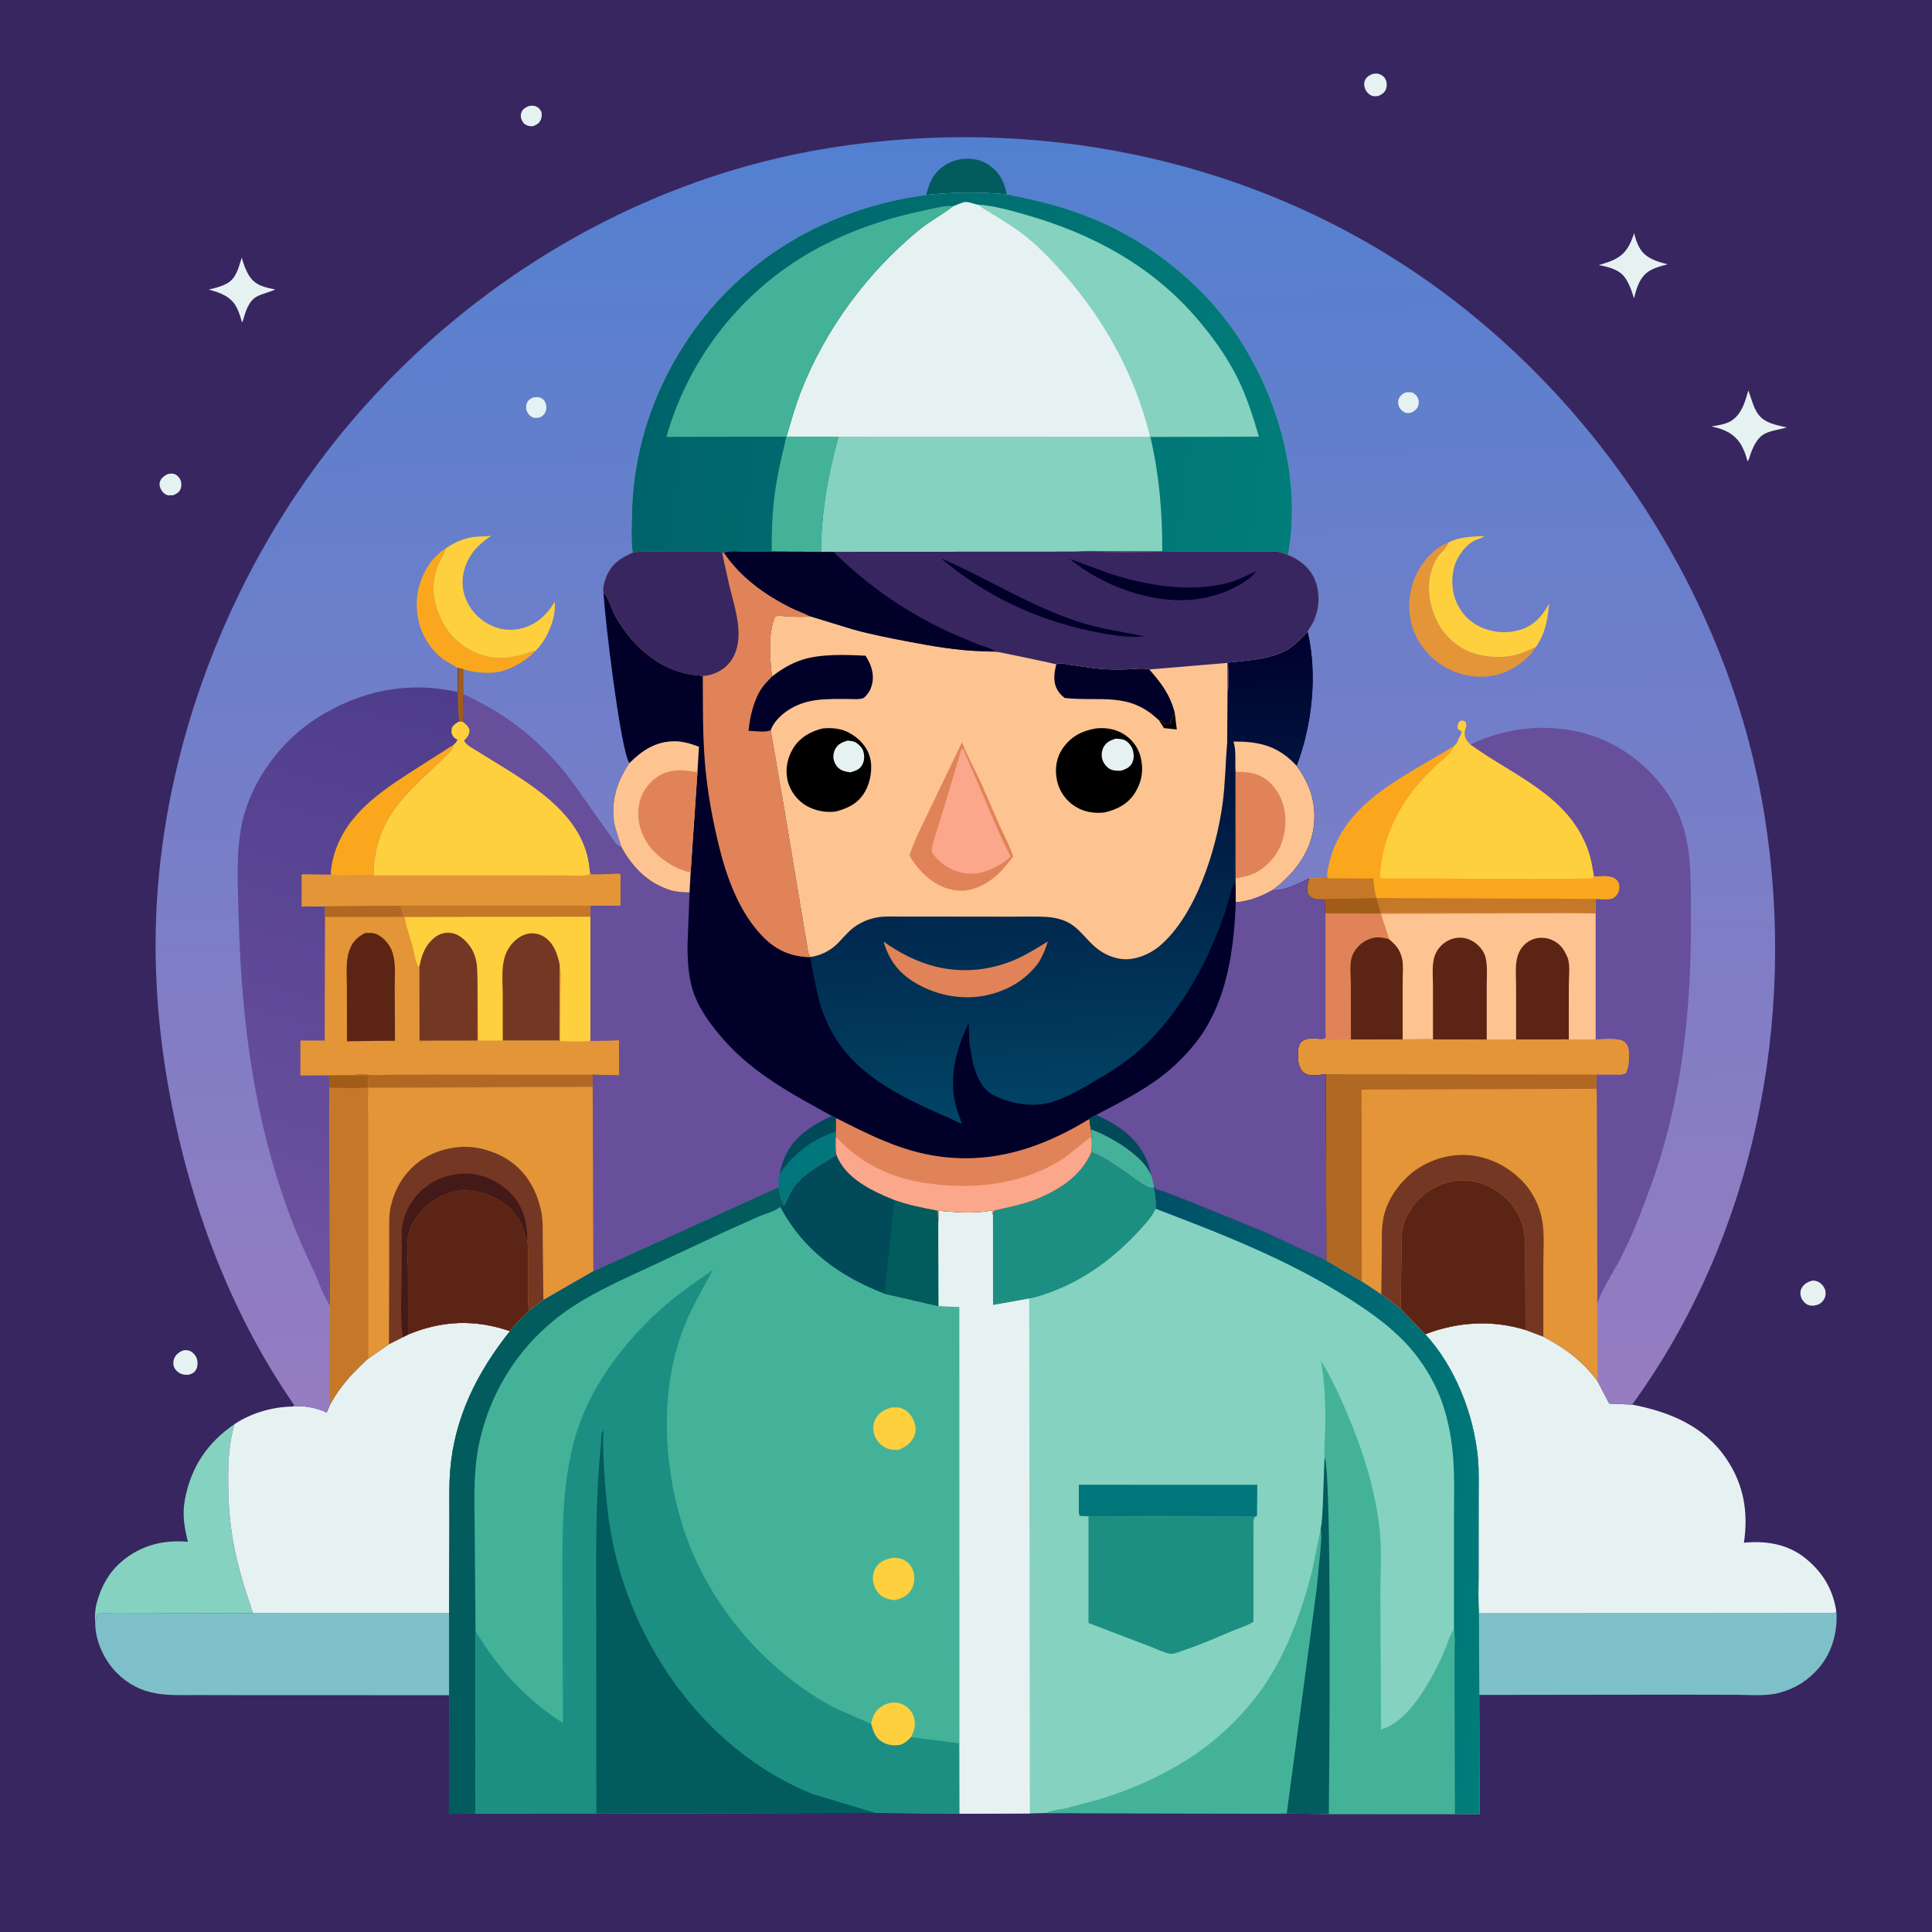 <svg version="1.1" xmlns="http://www.w3.org/2000/svg" style="display: block;" viewBox="0 0 2048 2048" width="1024" height="1024">
<defs>
	<linearGradient id="Gradient1" gradientUnits="userSpaceOnUse" x1="1176.77" y1="1557.42" x2="1613.56" y2="1628.74">
		<stop class="stop0" offset="0" stop-opacity="1" stop-color="rgb(0,79,103)"/>
		<stop class="stop1" offset="1" stop-opacity="1" stop-color="rgb(0,126,123)"/>
	</linearGradient>
	<linearGradient id="Gradient2" gradientUnits="userSpaceOnUse" x1="1010.14" y1="146.88" x2="1029.97" y2="1496.27">
		<stop class="stop0" offset="0" stop-opacity="1" stop-color="rgb(82,128,208)"/>
		<stop class="stop1" offset="1" stop-opacity="1" stop-color="rgb(151,124,192)"/>
	</linearGradient>
	<linearGradient id="Gradient3" gradientUnits="userSpaceOnUse" x1="690.201" y1="373.028" x2="1379.67" y2="457.755">
		<stop class="stop0" offset="0" stop-opacity="1" stop-color="rgb(0,99,107)"/>
		<stop class="stop1" offset="1" stop-opacity="1" stop-color="rgb(1,125,122)"/>
	</linearGradient>
	<linearGradient id="Gradient4" gradientUnits="userSpaceOnUse" x1="419.426" y1="716.318" x2="238.899" y2="1344.96">
		<stop class="stop0" offset="0" stop-opacity="1" stop-color="rgb(78,61,139)"/>
		<stop class="stop1" offset="1" stop-opacity="1" stop-color="rgb(110,83,162)"/>
	</linearGradient>
	<linearGradient id="Gradient5" gradientUnits="userSpaceOnUse" x1="1117.97" y1="680.803" x2="1136.57" y2="1185.67">
		<stop class="stop0" offset="0" stop-opacity="1" stop-color="rgb(0,0,45)"/>
		<stop class="stop1" offset="1" stop-opacity="1" stop-color="rgb(1,69,102)"/>
	</linearGradient>
</defs>
<path transform="translate(0,0)" fill="rgb(56,38,97)" d="M -0 -0 L 2048 0 L 2048 2048 L -0 2048 L -0 -0 z"/>
<path transform="translate(0,0)" fill="rgb(230,242,241)" d="M 560.177 112.5 C 562.309 112.154 564.448 111.705 566.583 112.3 C 570.627 113.426 571.877 115.109 573.924 118.5 C 574.321 121.414 574.537 123.626 573.438 126.42 C 571.918 130.284 569.518 131.866 565.854 133.5 C 563.48 134.063 561.632 133.865 559.329 133.144 C 556.647 132.306 554.854 130.719 553.566 128.235 C 552.079 125.367 551.553 122.552 552.618 119.463 C 553.973 115.535 556.7 114.285 560.177 112.5 z"/>
<path transform="translate(0,0)" fill="rgb(230,242,241)" d="M 177.853 502.5 C 180.137 502.079 181.699 501.787 184.024 502.271 C 186.945 502.879 189.762 505.636 191.051 508.227 C 192.586 511.314 192.562 515.61 191.191 518.769 C 189.698 522.211 186.786 523.666 183.5 524.988 L 178.5 525.056 C 175.277 524.647 172.631 522.119 171.024 519.442 C 169.363 516.674 168.597 513.719 169.571 510.552 C 170.799 506.561 174.365 504.27 177.853 502.5 z"/>
<path transform="translate(0,0)" fill="rgb(230,242,241)" d="M 1454.61 78.5 C 1456.57 78.157 1458.68 77.743 1460.66 78.131 C 1463.55 78.696 1466.6 80.576 1468.15 83.103 C 1470.21 86.447 1470.51 90.6 1469.25 94.287 C 1467.96 98.098 1464.91 99.97 1461.5 101.646 C 1459.55 101.908 1457.37 102.266 1455.42 101.852 C 1452.4 101.208 1449.15 98.281 1447.73 95.612 C 1446.22 92.783 1445.58 89.234 1446.54 86.156 C 1447.86 81.965 1450.86 80.259 1454.61 78.5 z"/>
<path transform="translate(0,0)" fill="rgb(230,242,241)" d="M 194.065 1431.5 C 196.886 1431.01 199.243 1431.04 201.859 1432.29 C 205.092 1433.82 208.063 1437.74 208.935 1441.18 C 209.784 1444.54 209.502 1449.51 207.5 1452.43 C 205.381 1455.52 203.04 1456.56 199.5 1457.39 C 197.426 1457.35 195.284 1457.31 193.275 1456.74 C 189.696 1455.73 186.345 1452.95 184.728 1449.58 C 183.376 1446.76 183.486 1443.05 184.593 1440.16 C 186.252 1435.85 189.952 1433.18 194.065 1431.5 z"/>
<path transform="translate(0,0)" fill="rgb(230,242,241)" d="M 1921.34 1357.5 C 1923.34 1357.47 1925.1 1357.75 1926.95 1358.57 C 1930.49 1360.15 1933.7 1363.76 1934.76 1367.5 C 1935.77 1371.04 1935.18 1374.94 1933.13 1377.97 C 1930.34 1382.09 1927.23 1383.27 1922.5 1384.08 C 1920.43 1384.14 1918.47 1384.01 1916.52 1383.23 C 1913.33 1381.95 1910.37 1378.3 1909.26 1375.16 C 1908.16 1372.02 1908.19 1368.38 1909.81 1365.41 C 1912.25 1360.97 1916.61 1358.65 1921.34 1357.5 z"/>
<path transform="translate(0,0)" fill="rgb(230,242,241)" d="M 256.283 273.063 C 257.898 279.502 260.655 286.914 264.236 292.512 C 270.757 302.705 280.723 304.605 291.831 306.839 C 285.573 309.902 278.469 311.057 272.249 314.347 C 263.382 319.037 260.109 330.889 257.5 339.926 L 256.528 341.757 C 254.979 336.291 253.383 330.522 250.665 325.5 C 244.389 313.907 233.245 310.274 221.328 306.931 C 227.928 305.403 234.218 303.848 240.273 300.656 C 250.718 295.15 252.856 283.47 256.283 273.063 z"/>
<path transform="translate(0,0)" fill="rgb(230,242,241)" d="M 1732.3 247.129 C 1733.49 252.783 1735.36 258.256 1738.31 263.255 C 1744.62 273.94 1756.46 277.262 1767.73 280.194 C 1761.17 281.829 1754.42 283.622 1748.57 287.111 C 1738.26 293.247 1734.79 305.412 1732.07 316.348 C 1730.01 309.051 1727.11 300.797 1722.71 294.5 C 1716.43 285.52 1704.93 282.955 1694.82 280.993 C 1699.98 279.367 1705.58 277.853 1710.48 275.514 C 1723.65 269.231 1727.81 260.125 1732.3 247.129 z"/>
<path transform="translate(0,0)" fill="rgb(230,242,241)" d="M 1853.24 413.9 C 1856.54 421.923 1858.12 430.57 1862.97 437.974 C 1869.88 448.525 1882.66 450.51 1894.05 453.042 C 1886.73 455.415 1877.53 456.241 1870.76 459.74 C 1861.9 464.313 1857.2 476.059 1854.42 485.085 L 1853.99 486.5 C 1853.58 487.444 1853.05 488.248 1852.5 489.119 C 1850.87 482.709 1848.58 476.108 1845.01 470.498 C 1838.06 459.58 1827.53 454.845 1815.29 452.342 L 1814 452.086 C 1820.56 450.949 1828.68 449.923 1834.5 446.512 C 1846.09 439.718 1849.91 426.042 1853.24 413.9 z"/>
<path transform="translate(0,0)" fill="rgb(133,210,192)" d="M 248.68 1509.55 C 243.135 1527.84 242.009 1546.59 241.886 1565.58 C 241.732 1589.47 243.246 1613.38 247.662 1636.89 C 252.367 1661.95 260.02 1685.8 268.134 1709.91 L 153.37 1710.34 L 119.455 1710.37 C 114.093 1710.38 107.421 1709.48 102.496 1711.67 C 102.117 1714.57 101.823 1717.41 100.914 1720.19 C 100.409 1713.55 100.672 1706.24 102.392 1699.8 L 102.896 1698 C 107.415 1681.4 115.984 1666.14 129.292 1654.99 C 149.572 1637.99 173.211 1632.07 199.174 1634.35 C 195.431 1619.08 193.01 1605.43 195.998 1589.62 C 202.527 1555.09 219.693 1529.39 248.68 1509.55 z"/>
<path transform="translate(0,0)" fill="rgb(126,192,201)" d="M 476.036 1709.95 L 476.068 1796.99 L 267.149 1796.94 L 207.189 1796.84 C 194.101 1796.8 180.4 1797.41 167.432 1795.38 L 166 1795.14 C 149.906 1792.6 135.915 1785.29 124.318 1773.83 C 110.425 1760.11 101.014 1739.79 100.914 1720.19 C 101.823 1717.41 102.117 1714.57 102.496 1711.67 C 107.421 1709.48 114.093 1710.38 119.455 1710.37 L 153.37 1710.34 L 268.134 1709.91 L 476.036 1709.95 z"/>
<path transform="translate(0,0)" fill="rgb(126,192,201)" d="M 1946.58 1708.23 C 1948.33 1728.92 1942.09 1751.63 1928.46 1767.59 C 1917.11 1780.88 1903.87 1789.57 1887 1794.17 L 1885.43 1794.62 C 1872.29 1798.16 1855.61 1796.6 1842.04 1796.57 L 1776.11 1796.42 L 1568.07 1796.69 L 1567.74 1710.17 L 1945 1709.87 L 1946.58 1708.23 z"/>
<path transform="translate(0,0)" fill="rgb(230,242,241)" d="M 432.507 1414.68 C 468.574 1399.72 503.616 1398.34 540.579 1411.05 C 506.082 1454.39 481.951 1501.95 477.276 1557.95 C 475.833 1575.25 476.453 1592.96 476.42 1610.31 L 476.036 1709.95 L 268.134 1709.91 C 260.02 1685.8 252.367 1661.95 247.662 1636.89 C 243.246 1613.38 241.732 1589.47 241.886 1565.58 C 242.009 1546.59 243.135 1527.84 248.68 1509.55 C 266.509 1497.79 288.983 1491.27 310.289 1491.01 C 321.285 1489.54 335.462 1492.31 345.424 1496.99 L 346.263 1497.4 L 350.298 1488.21 C 360.356 1469.45 374.674 1454.11 390.406 1440.01 L 412.318 1424.86 L 426.911 1417.49 L 432.507 1414.68 z"/>
<path transform="translate(0,0)" fill="rgb(230,242,241)" d="M 1510.84 1414.38 C 1545 1401.15 1582.04 1398.94 1617.16 1409.82 L 1636.01 1416.87 C 1659.46 1429.28 1677.55 1442.73 1693.49 1464.22 L 1705.83 1487.88 L 1730.16 1488.96 C 1770.15 1496.7 1806.78 1511.71 1830.34 1546.84 C 1848.58 1574.04 1853.39 1603.24 1848.64 1635.34 C 1872.2 1633.02 1895.55 1636.83 1914.33 1652.25 C 1932.59 1667.24 1943.02 1685.02 1946.58 1708.23 L 1945 1709.87 L 1567.74 1710.17 C 1566.75 1696.34 1567.37 1682.13 1567.34 1668.26 L 1567.39 1588.86 C 1567.39 1574.6 1567.92 1560.01 1566.64 1545.8 C 1562.49 1499.54 1542.47 1448.56 1510.84 1414.38 z"/>
<path transform="translate(0,0)" fill="rgb(68,178,153)" d="M 831.936 1277 C 834.76 1271.01 837.126 1264.62 840.88 1259.13 C 851.712 1243.29 871.009 1234.39 886.768 1224.25 C 895.362 1246.37 917.9 1258.84 938.5 1268 L 947.943 1271.85 C 963.197 1277.46 978.315 1280.24 994.19 1283.29 L 994.682 1296.28 L 995.001 1384.58 L 1016.95 1385.48 L 1017.05 1848 L 1017.2 1922.64 L 929.403 1921.75 L 632.19 1922.38 L 504.157 1922.45 L 475.897 1922.76 L 476.068 1796.99 L 476.036 1709.95 L 476.42 1610.31 C 476.453 1592.96 475.833 1575.25 477.276 1557.95 C 481.951 1501.95 506.082 1454.39 540.579 1411.05 C 546.287 1403.07 554.292 1396.02 561.176 1389.01 L 576.024 1377.76 L 628.945 1347.32 L 825.402 1258.27 C 826.577 1262.9 827.741 1273.39 830.871 1276.69 L 831.936 1277 z"/>
<path transform="translate(0,0)" fill="rgb(255,208,61)" d="M 946.812 1651.2 C 950.601 1651.49 954.355 1651.71 957.828 1653.4 C 963.185 1656 966.816 1660.61 968.353 1666.36 C 969.932 1672.27 969.291 1679.63 966.147 1684.91 C 962.018 1691.84 955.855 1694.53 948.366 1696.27 C 944.054 1695.61 939.905 1694.95 936.07 1692.74 C 930.447 1689.51 927.155 1683.74 925.749 1677.55 C 924.505 1672.07 925.69 1665.62 928.88 1660.96 C 933.292 1654.52 939.63 1652.75 946.812 1651.2 z"/>
<path transform="translate(0,0)" fill="rgb(255,208,61)" d="M 944.68 1492.03 L 945.461 1492.03 C 948.787 1491.96 952.491 1491.62 955.658 1492.81 C 961.295 1494.93 965.754 1499.52 968.182 1504.96 C 970.677 1510.55 971.508 1516.27 969.193 1522.07 C 966.139 1529.71 959.982 1533.7 952.769 1536.84 C 948.441 1537.1 944.413 1536.95 940.331 1535.3 C 933.867 1532.68 929.781 1528.16 927.144 1521.76 C 925.095 1516.8 925.321 1509.7 927.642 1504.87 C 931.155 1497.57 937.274 1494.4 944.68 1492.03 z"/>
<path transform="translate(0,0)" fill="rgb(255,208,61)" d="M 923.371 1827.16 C 925.281 1818.99 927.788 1812.88 935.386 1808.36 C 940.808 1805.14 947.448 1803.85 953.62 1805.53 C 959.646 1807.16 964.893 1811.66 967.628 1817.23 C 970.707 1823.49 970.271 1830.64 967.768 1836.99 L 965.712 1841.46 C 962.653 1844.97 958.593 1848.55 953.941 1849.7 C 947.828 1851.22 940.112 1849.7 934.829 1846.43 C 927.606 1841.97 925.439 1834.8 923.371 1827.16 z"/>
<path transform="translate(0,0)" fill="rgb(0,74,89)" d="M 831.936 1277 C 834.76 1271.01 837.126 1264.62 840.88 1259.13 C 851.712 1243.29 871.009 1234.39 886.768 1224.25 C 895.362 1246.37 917.9 1258.84 938.5 1268 L 947.943 1271.85 C 963.197 1277.46 978.315 1280.24 994.19 1283.29 L 994.682 1296.28 L 995.001 1384.58 L 937.603 1371.38 C 889.869 1352.94 851.549 1325.16 827.043 1279.39 L 827.668 1278.62 C 828.856 1278.28 829.949 1277.94 831.077 1277.42 L 831.936 1277 z"/>
<path transform="translate(0,0)" fill="rgb(2,91,93)" d="M 947.943 1271.85 C 963.197 1277.46 978.315 1280.24 994.19 1283.29 L 994.682 1296.28 L 995.001 1384.58 L 937.603 1371.38 L 947.943 1271.85 z"/>
<path transform="translate(0,0)" fill="rgb(2,91,93)" d="M 825.402 1258.27 C 826.577 1262.9 827.741 1273.39 830.871 1276.69 L 831.936 1277 L 831.077 1277.42 C 829.949 1277.94 828.856 1278.28 827.668 1278.62 L 827.043 1279.39 L 825.582 1280.49 C 819.91 1284.55 811.209 1286.65 804.703 1289.39 L 768.06 1305.77 L 687.475 1343.51 C 661.196 1355.71 633.505 1368.1 609.074 1383.74 C 555.561 1418.02 519.304 1471.64 507.17 1533.88 C 501.168 1564.67 503.19 1597.33 503.268 1628.57 L 504.059 1728.8 L 504.157 1922.45 L 475.897 1922.76 L 476.068 1796.99 L 476.036 1709.95 L 476.42 1610.31 C 476.453 1592.96 475.833 1575.25 477.276 1557.95 C 481.951 1501.95 506.082 1454.39 540.579 1411.05 C 546.287 1403.07 554.292 1396.02 561.176 1389.01 L 576.024 1377.76 L 628.945 1347.32 L 825.402 1258.27 z"/>
<path transform="translate(0,0)" fill="rgb(28,143,130)" d="M 504.059 1728.8 C 527.596 1768.52 557.736 1801.73 596.756 1826.49 L 596.096 1665.2 C 596.147 1617.34 596.575 1567.51 610.335 1521.29 C 624.724 1472.96 656.161 1430.27 692.049 1395.52 C 711.108 1377.06 734.085 1361.1 755.875 1345.97 C 745.049 1365.98 733.686 1384.89 725.296 1406.19 C 699.889 1470.68 702.596 1546.98 722.051 1612.52 C 746.672 1695.46 807.94 1769.08 883.817 1809.99 L 923.14 1827.25 L 923.371 1827.16 C 925.439 1834.8 927.606 1841.97 934.829 1846.43 C 940.112 1849.7 947.828 1851.22 953.941 1849.7 C 958.593 1848.55 962.653 1844.97 965.712 1841.46 L 1017.05 1848 L 1017.2 1922.64 L 929.403 1921.75 L 632.19 1922.38 L 504.157 1922.45 L 504.059 1728.8 z"/>
<path transform="translate(0,0)" fill="rgb(2,91,93)" d="M 632.19 1922.38 L 632.001 1703.59 C 631.946 1646.75 631.122 1590.05 636.808 1533.43 C 637.29 1528.64 637.032 1520.31 639 1516.16 C 640.19 1518.92 639.39 1522.85 639.313 1525.85 L 639.601 1541.61 C 640.478 1564.62 642.168 1587.19 645.24 1610.03 C 661.909 1733.98 743.836 1855.17 862.098 1901.99 L 923.317 1920.42 C 925.386 1921.14 927.242 1921.42 929.403 1921.75 L 632.19 1922.38 z"/>
<path transform="translate(0,0)" fill="rgb(133,210,192)" d="M 1156.75 1221.22 C 1168.99 1225.39 1182.61 1235.28 1193.43 1242.53 C 1199.73 1246.76 1215.53 1260.53 1222.95 1259.08 L 1223.31 1257.86 C 1223.87 1258.54 1224.26 1259.42 1225 1259.91 C 1227.11 1261.31 1231.56 1262.18 1234.07 1263.1 L 1257.35 1272.05 L 1338.39 1304.94 L 1405.97 1336.13 L 1443.54 1358.1 L 1464.25 1371.88 L 1484.69 1387.22 L 1510.84 1414.38 C 1542.47 1448.56 1562.49 1499.54 1566.64 1545.8 C 1567.92 1560.01 1567.39 1574.6 1567.39 1588.86 L 1567.34 1668.26 C 1567.37 1682.13 1566.75 1696.34 1567.74 1710.17 L 1568.07 1796.69 L 1568.44 1923.09 L 1541.96 1922.96 L 1408.6 1922.87 L 1351.5 1922.38 L 1108.98 1921.92 L 1091.7 1922.33 L 1017.2 1922.64 L 1017.05 1848 L 1016.95 1385.48 L 995.001 1384.58 L 994.682 1296.28 L 994.707 1283.38 C 1012.46 1284.84 1030.8 1286.57 1048.49 1283.59 C 1051.14 1283.14 1049.85 1282.95 1052.2 1284 L 1052.52 1287.83 C 1052.59 1286.22 1052.88 1284.86 1053.23 1283.29 C 1069.37 1279.4 1083.92 1276.99 1099.49 1270.65 C 1123.54 1260.86 1146.45 1245.8 1156.75 1221.22 z"/>
<path transform="translate(0,0)" fill="rgb(1,118,123)" d="M 1153.87 1607.32 L 1144.5 1606.91 C 1143.17 1604.03 1143.61 1600.73 1143.6 1597.63 L 1143.59 1573.92 L 1332.77 1573.95 L 1332.5 1606.73 C 1330.85 1608 1331.69 1607.71 1330.11 1607.93 L 1153.87 1607.32 z"/>
<path transform="translate(0,0)" fill="rgb(28,143,130)" d="M 1156.75 1221.22 C 1168.99 1225.39 1182.61 1235.28 1193.43 1242.53 C 1199.73 1246.76 1215.53 1260.53 1222.95 1259.08 C 1224.41 1265.23 1225.61 1275 1225.05 1281.34 C 1220.9 1290.42 1214 1297.54 1207.32 1304.81 C 1181.29 1333.17 1150.38 1356.17 1114.11 1369.65 C 1106.6 1372.44 1098.88 1375.01 1091 1376.52 L 1052.63 1383.42 L 1052.52 1287.83 C 1052.59 1286.22 1052.88 1284.86 1053.23 1283.29 C 1069.37 1279.4 1083.92 1276.99 1099.49 1270.65 C 1123.54 1260.86 1146.45 1245.8 1156.75 1221.22 z"/>
<path transform="translate(0,0)" fill="rgb(68,178,153)" d="M 1399.98 1620.75 C 1401.14 1629.15 1400.19 1636.83 1399.5 1645.24 L 1395.62 1684.7 L 1364 1922.23 L 1351.5 1922.38 L 1108.98 1921.92 C 1113.52 1918.86 1123.4 1918.31 1129 1917.01 L 1166.42 1907.05 C 1200.98 1896.32 1233.48 1881.88 1263.75 1861.88 C 1293.89 1841.97 1323.27 1812.92 1342.93 1782.59 C 1365.21 1748.19 1380.53 1706.15 1390.53 1666.53 L 1399.98 1620.75 z"/>
<path transform="translate(0,0)" fill="url(#Gradient1)" d="M 1223.31 1257.86 C 1223.87 1258.54 1224.26 1259.42 1225 1259.91 C 1227.11 1261.31 1231.56 1262.18 1234.07 1263.1 L 1257.35 1272.05 L 1338.39 1304.94 L 1405.97 1336.13 L 1443.54 1358.1 L 1464.25 1371.88 L 1484.69 1387.22 L 1510.84 1414.38 C 1542.47 1448.56 1562.49 1499.54 1566.64 1545.8 C 1567.92 1560.01 1567.39 1574.6 1567.39 1588.86 L 1567.34 1668.26 C 1567.37 1682.13 1566.75 1696.34 1567.74 1710.17 L 1568.07 1796.69 L 1568.44 1923.09 L 1541.96 1922.96 L 1541.8 1788.99 L 1541.82 1750.9 C 1541.82 1743.04 1542.32 1734.76 1541.26 1726.98 L 1541.27 1611.17 C 1541.24 1585.34 1542.37 1559.09 1539.25 1533.42 C 1536.78 1513.18 1532.01 1492.62 1523.65 1473.97 C 1515.38 1455.56 1503.5 1437.84 1489.6 1423.19 C 1471.61 1404.22 1449.98 1389.25 1428.01 1375.3 C 1364.67 1335.09 1294.85 1307.94 1225.05 1281.34 C 1225.61 1275 1224.41 1265.23 1222.95 1259.08 L 1223.31 1257.86 z"/>
<path transform="translate(0,0)" fill="rgb(28,143,130)" d="M 1153.87 1607.32 L 1330.11 1607.93 C 1328.11 1612.07 1328.79 1617.04 1328.78 1621.57 L 1328.73 1644.32 L 1328.75 1718.87 C 1328.04 1719.49 1327.9 1719.67 1326.96 1720.21 C 1320.71 1723.84 1312.72 1726.18 1306 1729.01 C 1289.26 1736.05 1272.84 1743.3 1255.6 1749.09 C 1252.01 1750.29 1245.81 1753.06 1242.12 1753.15 C 1236.61 1753.3 1225.81 1747.92 1220.59 1745.93 L 1153.85 1720.42 L 1153.87 1607.32 z"/>
<path transform="translate(0,0)" fill="rgb(68,178,153)" d="M 1404.11 1544.71 C 1403.29 1534.51 1404.63 1523.87 1404.8 1513.6 C 1405.19 1489.71 1404.46 1466.12 1400.26 1442.59 C 1410.85 1459.26 1419.3 1477.88 1427.05 1496 C 1444.11 1535.84 1457.73 1577.94 1462.47 1621.21 C 1464.99 1644.24 1463.18 1669.41 1463.26 1692.73 L 1463.99 1833.29 C 1487.57 1826.58 1505.39 1799.37 1516.93 1778.91 C 1521.95 1770.01 1526.52 1760.85 1530.5 1751.44 C 1533.73 1743.82 1536.58 1733.73 1541.26 1726.98 C 1542.32 1734.76 1541.82 1743.04 1541.82 1750.9 L 1541.8 1788.99 L 1541.96 1922.96 L 1408.6 1922.87 L 1351.5 1922.38 L 1364 1922.23 L 1395.62 1684.7 L 1399.5 1645.24 C 1400.19 1636.83 1401.14 1629.15 1399.98 1620.75 C 1401.52 1613.78 1401.61 1606.08 1402.15 1598.96 L 1404.11 1544.71 z"/>
<path transform="translate(0,0)" fill="rgb(2,91,93)" d="M 1404.11 1544.71 C 1411.97 1558.65 1409.1 1879.73 1408.6 1922.87 L 1351.5 1922.38 L 1364 1922.23 L 1395.62 1684.7 L 1399.5 1645.24 C 1400.19 1636.83 1401.14 1629.15 1399.98 1620.75 C 1401.52 1613.78 1401.61 1606.08 1402.15 1598.96 L 1404.11 1544.71 z"/>
<path transform="translate(0,0)" fill="rgb(230,242,241)" d="M 994.682 1296.28 L 994.707 1283.38 C 1012.46 1284.84 1030.8 1286.57 1048.49 1283.59 C 1051.14 1283.14 1049.85 1282.95 1052.2 1284 L 1052.52 1287.83 L 1052.63 1383.42 L 1091 1376.52 L 1091.7 1922.33 L 1017.2 1922.64 L 1017.05 1848 L 1016.95 1385.48 L 995.001 1384.58 L 994.682 1296.28 z"/>
<path transform="translate(0,0)" fill="url(#Gradient2)" d="M 310.289 1491.01 L 311.858 1489.5 C 239.862 1385.53 196.304 1262.72 176.158 1138.49 C 165.637 1073.63 162.14 1007.34 167.255 941.779 C 179.55 784.198 238.906 627.13 331.369 499.182 C 460.742 320.156 660.352 191.82 879.283 156.848 C 1104.25 120.912 1336.69 169.984 1522.06 304.151 C 1703.9 435.76 1835.36 643.457 1870.66 865.635 C 1905.02 1081.91 1859.58 1310.52 1730.16 1488.96 L 1705.83 1487.88 L 1693.49 1464.22 C 1677.55 1442.73 1659.46 1429.28 1636.01 1416.87 L 1617.16 1409.82 C 1582.04 1398.94 1545 1401.15 1510.84 1414.38 L 1484.69 1387.22 L 1464.25 1371.88 L 1443.54 1358.1 L 1405.97 1336.13 L 1338.39 1304.94 L 1257.35 1272.05 L 1234.07 1263.1 C 1231.56 1262.18 1227.11 1261.31 1225 1259.91 C 1224.26 1259.42 1223.87 1258.54 1223.31 1257.86 L 1222.95 1259.08 C 1215.53 1260.53 1199.73 1246.76 1193.43 1242.53 C 1182.61 1235.28 1168.99 1225.39 1156.75 1221.22 C 1146.45 1245.8 1123.54 1260.86 1099.49 1270.65 C 1083.92 1276.99 1069.37 1279.4 1053.23 1283.29 C 1052.88 1284.86 1052.59 1286.22 1052.52 1287.83 L 1052.2 1284 C 1049.85 1282.95 1051.14 1283.14 1048.49 1283.59 C 1030.8 1286.57 1012.46 1284.84 994.707 1283.38 L 994.682 1296.28 L 994.19 1283.29 C 978.315 1280.24 963.197 1277.46 947.943 1271.85 L 938.5 1268 C 917.9 1258.84 895.362 1246.37 886.768 1224.25 C 871.009 1234.39 851.712 1243.29 840.88 1259.13 C 837.126 1264.62 834.76 1271.01 831.936 1277 L 830.871 1276.69 C 827.741 1273.39 826.577 1262.9 825.402 1258.27 L 628.945 1347.32 L 576.024 1377.76 L 561.176 1389.01 C 554.292 1396.02 546.287 1403.07 540.579 1411.05 C 503.616 1398.34 468.574 1399.72 432.507 1414.68 L 426.911 1417.49 L 412.318 1424.86 L 390.406 1440.01 C 374.674 1454.11 360.356 1469.45 350.298 1488.21 L 346.263 1497.4 L 345.424 1496.99 C 335.462 1492.31 321.285 1489.54 310.289 1491.01 z"/>
<path transform="translate(0,0)" fill="rgb(230,242,241)" d="M 564.682 421.5 C 566.86 421.173 569.179 420.731 571.366 421.189 C 573.602 421.657 575.645 422.883 576.983 424.733 C 579.063 427.606 579.653 431.361 578.79 434.869 C 577.803 438.885 575.777 440.563 572.314 442.5 C 570.124 442.843 567.82 443.305 565.63 442.732 C 562.716 441.971 560.628 439.719 559.15 437.216 C 557.537 434.481 557.278 431.029 558.244 428 C 559.346 424.546 561.625 423.067 564.682 421.5 z"/>
<path transform="translate(0,0)" fill="rgb(230,242,241)" d="M 1488.72 416.5 C 1491.69 415.586 1493.46 415.556 1496.54 416.033 C 1498.49 416.336 1501.14 418.799 1502.19 420.436 C 1504.04 423.303 1504.44 426.781 1503.38 430.016 C 1502.14 433.778 1499.84 435.321 1496.5 437.166 C 1494.32 437.964 1492.77 437.819 1490.5 437.766 C 1487.7 436.457 1485.61 435.286 1483.86 432.647 C 1482.38 430.422 1481.69 426.989 1482.34 424.365 C 1483.38 420.124 1485.31 418.826 1488.72 416.5 z"/>
<path transform="translate(0,0)" fill="rgb(2,91,93)" d="M 981.766 206.65 C 984.851 194.742 988.247 185.565 998.174 177.62 C 1007.52 170.138 1020.03 166.999 1031.82 168.674 L 1033.5 168.936 C 1038.34 169.66 1042.09 171.164 1046.3 173.694 C 1059.36 181.549 1064 191.881 1067.34 206.015 C 1038.38 203.185 1010.7 203.66 981.766 206.65 z"/>
<path transform="translate(0,0)" fill="rgb(250,167,30)" d="M 485.03 707.893 L 470.716 699.5 C 456.188 689.018 445.552 671.746 442.935 653.986 L 442.65 652 C 441.316 643.1 441.465 633.771 443.466 624.979 C 447.464 607.413 457.105 590.875 472.642 581.252 L 472.341 582.184 C 470.389 587.992 466.954 592.906 464.575 598.511 C 462.561 603.257 461.575 608.093 460.512 613.097 C 456.756 630.776 463.591 652.033 473.442 666.626 C 483.771 681.927 500.561 692.872 518.661 696.348 C 533.975 699.289 549.401 696.034 563.66 690.54 C 564.872 690.072 565.917 690.193 567.182 690.265 C 556.531 701.749 537.145 712.542 521.29 713.131 C 510.949 713.515 500.759 712.531 490.881 709.323 L 486.048 708.206 L 485.03 707.893 z"/>
<path transform="translate(0,0)" fill="rgb(228,149,56)" d="M 1627.74 686.06 C 1622.01 696.709 1608.62 706.626 1597.74 711.5 C 1580.05 719.431 1559.38 719.078 1541.5 711.902 C 1522.82 704.405 1507.03 689.137 1499.28 670.498 C 1491.69 652.227 1492.18 630.201 1499.96 612.069 C 1506.65 596.497 1518.73 581.748 1534.81 575.452 L 1534.71 576.508 C 1533.64 580.901 1527.11 585.783 1524.45 589.753 C 1510.95 609.96 1512.6 636.768 1522.97 657.927 C 1530.52 673.335 1544.67 686.66 1561.03 692.155 C 1576.64 697.395 1595.02 698.033 1610.81 693.069 C 1616.59 691.255 1622.14 688.366 1627.74 686.06 z"/>
<path transform="translate(0,0)" fill="rgb(255,208,61)" d="M 1534.81 575.452 C 1544.32 570.44 1553.31 569.218 1563.95 568.708 C 1566.85 568.569 1570.63 567.921 1573.42 568.677 C 1570.97 570.008 1568.71 570.988 1566.07 571.871 C 1556.52 575.063 1548.73 584.706 1544.38 593.547 C 1538.46 605.607 1538.06 621.83 1542.4 634.5 C 1546.91 647.65 1556.39 658.51 1568.95 664.442 C 1581.28 670.262 1595.82 671.891 1609 668.248 L 1610.87 667.742 C 1626.17 663.399 1634.63 653.166 1642.24 639.907 C 1640.73 653.466 1639.05 667.037 1632.2 679.138 C 1631.04 681.179 1629.42 684.502 1627.74 686.06 C 1622.14 688.366 1616.59 691.255 1610.81 693.069 C 1595.02 698.033 1576.64 697.395 1561.03 692.155 C 1544.67 686.66 1530.52 673.335 1522.97 657.927 C 1512.6 636.768 1510.95 609.96 1524.45 589.753 C 1527.11 585.783 1533.64 580.901 1534.71 576.508 L 1534.81 575.452 z"/>
<path transform="translate(0,0)" fill="rgb(255,208,61)" d="M 472.642 581.252 C 480.884 575.544 490.638 570.991 500.617 569.458 C 507.23 568.442 514.012 568.802 520.673 568.028 C 505.812 577.827 495.08 589.625 491.348 607.566 C 488.634 620.612 491.62 633.991 499.183 644.925 C 506.941 656.142 520.02 664.963 533.558 667.03 C 546.929 669.071 560.547 665.504 571.294 657.325 C 578.284 652.005 583.659 645.381 587.954 637.754 C 589.734 653.075 581.995 672.465 572.638 684.27 C 570.984 686.356 569.294 688.65 567.182 690.265 C 565.917 690.193 564.872 690.072 563.66 690.54 C 549.401 696.034 533.975 699.289 518.661 696.348 C 500.561 692.872 483.771 681.927 473.442 666.626 C 463.591 652.033 456.756 630.776 460.512 613.097 C 461.575 608.093 462.561 603.257 464.575 598.511 C 466.954 592.906 470.389 587.992 472.341 582.184 L 472.642 581.252 z"/>
<path transform="translate(0,0)" fill="rgb(103,79,156)" d="M 1558.53 789.298 C 1599.47 769.645 1646.52 765.593 1689.75 780.526 C 1726.7 793.29 1760.74 822.926 1777.41 858.477 C 1793.88 893.596 1792.16 929.8 1792.45 967.664 C 1793.19 1067.5 1783.71 1165.54 1748.93 1259.87 C 1741.43 1280.23 1733.94 1300.38 1724.61 1320 C 1720.53 1328.58 1716.71 1337.57 1711.25 1345.38 C 1710.21 1346.87 1710.72 1346.03 1710.17 1347.62 C 1709.51 1349.54 1708.36 1350.8 1707.22 1352.43 C 1705.67 1354.64 1707.35 1352.19 1706.01 1355.25 L 1704.38 1357.93 L 1700.51 1365 C 1699.49 1366.74 1698.87 1368.74 1697.85 1370.53 C 1695.95 1373.85 1694.64 1378.62 1693.16 1382.3 L 1692.64 1169.5 L 1692.29 1138.93 L 1712.22 1138.95 C 1715.97 1138.93 1720.06 1139.63 1723.33 1137.5 C 1726.42 1131.38 1726.66 1125.75 1726.64 1119 C 1726.62 1113.36 1726.58 1108.88 1722.27 1104.82 C 1716.8 1099.68 1698.77 1101.94 1691.25 1102.01 L 1691.27 968.237 L 1691.31 952.854 C 1697.02 953.033 1707.4 954.787 1711.77 950.82 C 1715.05 947.839 1716.5 944.675 1716.54 940.206 C 1716.58 937.173 1715.67 934.712 1713.48 932.577 C 1707.88 927.117 1696.88 929.047 1689.57 929.279 C 1688.04 919.793 1686.55 910.242 1683.31 901.161 C 1662.59 843.001 1604.47 822.646 1558.53 789.298 z"/>
<path transform="translate(0,0)" fill="rgb(250,167,30)" d="M 1541.79 790.481 C 1543.43 788.937 1544.35 788.232 1545.04 786.038 C 1546.18 782.433 1549.45 779.061 1549.58 775.377 C 1548 774.505 1546.64 773.683 1545.27 772.5 C 1545.33 768.671 1545.14 767.82 1547.3 764.5 C 1550.32 763.717 1550.29 763.57 1553.08 764.93 C 1555.84 770.158 1552.96 771.093 1552.55 776.244 C 1552.13 781.568 1554.18 784.631 1557.68 788.407 L 1558.53 789.298 C 1604.47 822.646 1662.59 843.001 1683.31 901.161 C 1686.55 910.242 1688.04 919.793 1689.57 929.279 C 1696.88 929.047 1707.88 927.117 1713.48 932.577 C 1715.67 934.712 1716.58 937.173 1716.54 940.206 C 1716.5 944.675 1715.05 947.839 1711.77 950.82 C 1707.4 954.787 1697.02 953.033 1691.31 952.854 L 1691.27 968.237 L 1691.25 1102.01 L 1662.98 1102.17 C 1657.89 1101.32 1651.24 1102.08 1645.99 1102.07 L 1607.12 1101.97 L 1575.97 1102.19 L 1519.02 1102.01 C 1516.82 1101.29 1513.11 1101.63 1510.77 1101.56 L 1486.95 1101.8 L 1432.03 1102.03 C 1422.28 1102.02 1409.63 1103.56 1400.34 1101.28 L 1403.5 1101 C 1403.99 1100.5 1404.67 1100.14 1404.96 1099.5 C 1405.3 1098.75 1404.96 1095.34 1404.96 1094.41 L 1404.97 1075.84 L 1404.96 968.851 L 1404.81 968.035 C 1404.66 963.462 1404.74 958.807 1403.69 954.337 L 1393.91 953.102 C 1391.04 952.167 1387.84 950.201 1386.49 947.337 C 1384.37 942.816 1386.69 935.736 1387.76 931.095 L 1405.5 930.612 L 1406.74 927.868 C 1407.04 923.85 1407.94 919.778 1408.82 915.851 C 1423.68 849.709 1490.14 822.944 1541.79 790.481 z"/>
<path transform="translate(0,0)" fill="rgb(196,120,40)" d="M 1387.76 931.095 L 1405.5 930.612 L 1406.74 927.868 L 1407.54 931.057 L 1455.82 931.289 C 1456.07 938.423 1457.47 945.042 1459 951.994 L 1393.91 953.102 C 1391.04 952.167 1387.84 950.201 1386.49 947.337 C 1384.37 942.816 1386.69 935.736 1387.76 931.095 z"/>
<path transform="translate(0,0)" fill="rgb(196,120,40)" d="M 1459 951.994 L 1691.31 952.854 L 1691.27 968.237 L 1678.14 968.155 C 1658.42 966.68 1637.99 967.694 1618.19 967.696 L 1509.07 967.744 L 1474.15 967.799 C 1472.14 967.809 1466.06 967.197 1464.5 967.858 C 1463.93 968.101 1463.5 968.605 1463 968.978 L 1404.96 968.851 L 1404.81 968.035 C 1404.66 963.462 1404.74 958.807 1403.69 954.337 L 1393.91 953.102 L 1459 951.994 z"/>
<path transform="translate(0,0)" fill="rgb(161,92,24)" d="M 1459 951.994 L 1463.84 968.139 L 1404.81 968.035 C 1404.66 963.462 1404.74 958.807 1403.69 954.337 L 1393.91 953.102 L 1459 951.994 z"/>
<path transform="translate(0,0)" fill="rgb(225,131,88)" d="M 1404.96 968.851 L 1463 968.978 C 1463.5 968.605 1463.93 968.101 1464.5 967.858 C 1466.06 967.197 1472.14 967.809 1474.15 967.799 L 1509.07 967.744 L 1618.19 967.696 C 1637.99 967.694 1658.42 966.68 1678.14 968.155 L 1464.04 968.895 L 1472.75 995.75 C 1463.72 992.818 1455.99 992.606 1447.5 997.269 C 1440.4 1001.17 1434.28 1008.36 1432.44 1016.33 C 1430.6 1024.31 1431.96 1035.59 1431.96 1043.88 L 1432.03 1102.03 C 1422.28 1102.02 1409.63 1103.56 1400.34 1101.28 L 1403.5 1101 C 1403.99 1100.5 1404.67 1100.14 1404.96 1099.5 C 1405.3 1098.75 1404.96 1095.34 1404.96 1094.41 L 1404.97 1075.84 L 1404.96 968.851 z"/>
<path transform="translate(0,0)" fill="rgb(92,36,20)" d="M 1432.03 1102.03 L 1431.96 1043.88 C 1431.96 1035.59 1430.6 1024.31 1432.44 1016.33 C 1434.28 1008.36 1440.4 1001.17 1447.5 997.269 C 1455.99 992.606 1463.72 992.818 1472.75 995.75 C 1478.61 1000.68 1482.53 1004.58 1485.14 1012 L 1485.61 1013.29 C 1488.45 1021.77 1486.91 1034.26 1486.92 1043.23 L 1486.95 1101.8 L 1432.03 1102.03 z"/>
<path transform="translate(0,0)" fill="rgb(255,208,61)" d="M 1541.79 790.481 C 1543.43 788.937 1544.35 788.232 1545.04 786.038 C 1546.18 782.433 1549.45 779.061 1549.58 775.377 C 1548 774.505 1546.64 773.683 1545.27 772.5 C 1545.33 768.671 1545.14 767.82 1547.3 764.5 C 1550.32 763.717 1550.29 763.57 1553.08 764.93 C 1555.84 770.158 1552.96 771.093 1552.55 776.244 C 1552.13 781.568 1554.18 784.631 1557.68 788.407 L 1558.53 789.298 C 1604.47 822.646 1662.59 843.001 1683.31 901.161 C 1686.55 910.242 1688.04 919.793 1689.57 929.279 C 1689.05 929.79 1688.66 930.506 1688 930.812 C 1684.21 932.56 1485.01 930.949 1462.82 931.12 C 1464.32 896.449 1476.44 866.531 1497.11 839 C 1503.81 830.08 1511.97 821.833 1519.93 814.012 C 1525.59 808.438 1539.77 797.759 1541.79 790.481 z"/>
<path transform="translate(0,0)" fill="rgb(253,196,146)" d="M 1691.27 968.237 L 1691.25 1102.01 L 1662.98 1102.17 C 1657.89 1101.32 1651.24 1102.08 1645.99 1102.07 L 1607.12 1101.97 L 1575.97 1102.19 L 1519.02 1102.01 C 1516.82 1101.29 1513.11 1101.63 1510.77 1101.56 L 1486.95 1101.8 L 1486.92 1043.23 C 1486.91 1034.26 1488.45 1021.77 1485.61 1013.29 L 1485.14 1012 C 1482.53 1004.58 1478.61 1000.68 1472.75 995.75 L 1464.04 968.895 L 1678.14 968.155 L 1691.27 968.237 z"/>
<path transform="translate(0,0)" fill="rgb(92,36,20)" d="M 1607.12 1101.97 L 1607.11 1045.82 C 1607.13 1036.92 1606.18 1026.57 1607.72 1017.86 C 1608.77 1011.97 1611.24 1006.21 1615.46 1001.91 C 1620.39 996.891 1626.83 994.168 1633.88 994.085 C 1641.86 993.991 1649.49 997.508 1654.84 1003.36 C 1657.61 1006.38 1659.33 1009.79 1660.98 1013.5 L 1661.61 1014.87 C 1664.69 1022.32 1663.03 1035.78 1663.04 1043.98 L 1662.98 1102.17 C 1657.89 1101.32 1651.24 1102.08 1645.99 1102.07 L 1607.12 1101.97 z"/>
<path transform="translate(0,0)" fill="rgb(92,36,20)" d="M 1519.02 1102.01 L 1519.01 1045.83 C 1519.03 1036.98 1518.04 1026.52 1519.63 1017.87 C 1520.71 1012.04 1523.36 1006.89 1527.5 1002.66 C 1533.16 996.87 1540.54 993.729 1548.64 993.982 C 1556.38 994.225 1563.93 998.421 1568.92 1004.2 C 1571.86 1007.6 1574.02 1011.25 1574.95 1015.68 C 1576.98 1025.37 1575.96 1036.57 1575.98 1046.48 L 1575.97 1102.19 L 1519.02 1102.01 z"/>
<path transform="translate(0,0)" fill="rgb(228,149,56)" d="M 1486.95 1101.8 L 1510.77 1101.56 C 1513.11 1101.63 1516.82 1101.29 1519.02 1102.01 L 1575.97 1102.19 L 1607.12 1101.97 L 1645.99 1102.07 C 1651.24 1102.08 1657.89 1101.32 1662.98 1102.17 L 1691.25 1102.01 C 1698.77 1101.94 1716.8 1099.68 1722.27 1104.82 C 1726.58 1108.88 1726.62 1113.36 1726.64 1119 C 1726.66 1125.75 1726.42 1131.38 1723.33 1137.5 C 1720.06 1139.63 1715.97 1138.93 1712.22 1138.95 L 1692.29 1138.93 L 1692.64 1169.5 L 1693.16 1382.3 L 1693.49 1464.22 C 1677.55 1442.73 1659.46 1429.28 1636.01 1416.87 L 1617.16 1409.82 C 1582.04 1398.94 1545 1401.15 1510.84 1414.38 L 1484.69 1387.22 L 1464.25 1371.88 L 1443.54 1358.1 L 1405.97 1336.13 L 1405.49 1154.89 L 1405.59 1138.7 C 1399.06 1139.21 1387.9 1141.57 1382.47 1137.25 C 1378.38 1134 1376.42 1128.74 1376.13 1123.65 C 1375.8 1117.82 1374.81 1109.1 1379.33 1104.6 C 1384.64 1099.31 1393.49 1101.04 1400.34 1101.28 C 1409.63 1103.56 1422.28 1102.02 1432.03 1102.03 L 1486.95 1101.8 z"/>
<path transform="translate(0,0)" fill="rgb(116,55,35)" d="M 1464.25 1371.88 L 1464.79 1325.02 C 1464.86 1311.54 1464.13 1298.11 1467.96 1285.01 C 1472.2 1270.47 1481.34 1257.53 1492.21 1247.19 C 1507.96 1232.21 1531.27 1223.62 1553.05 1224.31 C 1577.34 1225.08 1599.63 1236.49 1615.89 1254.34 C 1624.82 1264.14 1631.6 1278.06 1634.3 1291.01 C 1637.59 1306.86 1635.97 1325.24 1636 1341.5 L 1636.01 1416.87 L 1617.16 1409.82 L 1616.83 1341.54 C 1616.67 1330.14 1617.38 1317.26 1615.58 1306.04 C 1612.95 1289.57 1602.21 1273.26 1588.59 1263.87 C 1573.76 1253.65 1557.04 1249.05 1539.25 1252.35 C 1522.54 1255.45 1506.33 1266.13 1496.78 1280.17 L 1495.72 1281.74 C 1491.73 1287.56 1488.34 1294 1487.08 1301.01 L 1486.83 1302.5 C 1485.18 1311.58 1485.75 1321.57 1485.62 1330.82 L 1484.69 1387.22 L 1464.25 1371.88 z"/>
<path transform="translate(0,0)" fill="rgb(176,104,35)" d="M 1405.59 1138.7 L 1692.29 1138.93 L 1692.64 1169.5 L 1692.34 1154.18 L 1443.34 1155.01 L 1443.54 1358.1 L 1405.97 1336.13 L 1405.49 1154.89 L 1405.59 1138.7 z"/>
<path transform="translate(0,0)" fill="rgb(228,149,56)" d="M 1486.95 1101.8 L 1510.77 1101.56 C 1513.11 1101.63 1516.82 1101.29 1519.02 1102.01 L 1575.97 1102.19 L 1607.12 1101.97 L 1645.99 1102.07 C 1651.24 1102.08 1657.89 1101.32 1662.98 1102.17 L 1691.25 1102.01 C 1698.77 1101.94 1716.8 1099.68 1722.27 1104.82 C 1726.58 1108.88 1726.62 1113.36 1726.64 1119 C 1726.66 1125.75 1726.42 1131.38 1723.33 1137.5 C 1720.06 1139.63 1715.97 1138.93 1712.22 1138.95 L 1692.29 1138.93 L 1405.59 1138.7 C 1399.06 1139.21 1387.9 1141.57 1382.47 1137.25 C 1378.38 1134 1376.42 1128.74 1376.13 1123.65 C 1375.8 1117.82 1374.81 1109.1 1379.33 1104.6 C 1384.64 1099.31 1393.49 1101.04 1400.34 1101.28 C 1409.63 1103.56 1422.28 1102.02 1432.03 1102.03 L 1486.95 1101.8 z"/>
<path transform="translate(0,0)" fill="rgb(92,36,20)" d="M 1484.69 1387.22 L 1485.62 1330.82 C 1485.75 1321.57 1485.18 1311.58 1486.83 1302.5 L 1487.08 1301.01 C 1488.34 1294 1491.73 1287.56 1495.72 1281.74 L 1496.78 1280.17 C 1506.33 1266.13 1522.54 1255.45 1539.25 1252.35 C 1557.04 1249.05 1573.76 1253.65 1588.59 1263.87 C 1602.21 1273.26 1612.95 1289.57 1615.58 1306.04 C 1617.38 1317.26 1616.67 1330.14 1616.83 1341.54 L 1617.16 1409.82 C 1582.04 1398.94 1545 1401.15 1510.84 1414.38 L 1484.69 1387.22 z"/>
<path transform="translate(0,0)" fill="rgb(133,210,192)" d="M 981.766 206.65 C 1010.7 203.66 1038.38 203.185 1067.34 206.015 C 1099.43 212.123 1130.32 219.844 1160.5 232.531 C 1219.53 257.343 1274.24 300.813 1310.24 354.016 C 1355.41 420.79 1379.91 508.147 1365.39 588.398 C 1362.14 587.006 1358.47 585.543 1354.96 585.025 C 1348.82 584.118 1341.97 584.597 1335.74 584.573 L 1299.98 584.561 L 1193.58 585.117 L 1139.75 584.815 L 883.492 584.947 L 870.277 584.95 L 830.505 584.811 L 787.144 584.792 C 781.446 584.787 772.639 583.653 767.608 586.111 L 765.492 586.214 L 763.5 584.802 L 702.902 584.823 C 692.751 584.853 680.522 583.667 670.694 585.962 L 670.501 584.666 C 668.866 572.902 669.64 559.664 669.805 547.781 C 670.855 472.257 696.28 401.565 742.019 341.668 C 800.542 265.029 887.096 219.337 981.766 206.65 z"/>
<path transform="translate(0,0)" fill="rgb(230,242,241)" d="M 1010.25 218.588 C 1013.81 217.426 1020.26 214.134 1023.66 214.062 C 1027.08 213.99 1032.53 216.061 1036.02 216.848 C 1053.5 228.532 1071.9 238.008 1088.38 251.427 C 1103.36 263.625 1117.08 278.286 1129.78 292.821 C 1171.7 340.816 1203.56 399.247 1218.74 461.428 L 1218.14 462.961 L 888.846 462.868 L 833.708 462.933 C 838.482 446.733 842.861 430.689 849.048 414.926 C 875.067 348.643 919.415 288.749 974.41 243.618 C 985.378 234.617 997.632 228.323 1008.67 219.824 L 1010.25 218.588 z"/>
<path transform="translate(0,0)" fill="url(#Gradient3)" d="M 981.766 206.65 C 1010.7 203.66 1038.38 203.185 1067.34 206.015 C 1099.43 212.123 1130.32 219.844 1160.5 232.531 C 1219.53 257.343 1274.24 300.813 1310.24 354.016 C 1355.41 420.79 1379.91 508.147 1365.39 588.398 C 1362.14 587.006 1358.47 585.543 1354.96 585.025 C 1348.82 584.118 1341.97 584.597 1335.74 584.573 L 1299.98 584.561 L 1193.58 585.117 L 1139.75 584.815 C 1149.73 583.382 1160.86 584.202 1171 584.184 L 1232.06 584.255 C 1232.16 542.581 1228.86 503.874 1219.5 463.188 L 1334.51 462.885 C 1328.58 442.838 1322.34 422.745 1313.31 403.834 C 1301.08 378.22 1283.61 354.185 1264.77 333.039 C 1217.66 280.156 1156.14 247.432 1088.65 228.04 C 1072.1 223.282 1053.29 217.829 1036.02 216.848 C 1032.53 216.061 1027.08 213.99 1023.66 214.062 C 1020.26 214.134 1013.81 217.426 1010.25 218.588 L 1008.67 219.824 C 997.632 228.323 985.378 234.617 974.41 243.618 C 919.415 288.749 875.067 348.643 849.048 414.926 C 842.861 430.689 838.482 446.733 833.708 462.933 L 888.846 462.868 C 877.602 503.15 870.604 543.022 870.277 584.95 L 830.505 584.811 L 787.144 584.792 C 781.446 584.787 772.639 583.653 767.608 586.111 L 765.492 586.214 L 763.5 584.802 L 702.902 584.823 C 692.751 584.853 680.522 583.667 670.694 585.962 L 670.501 584.666 C 668.866 572.902 669.64 559.664 669.805 547.781 C 670.855 472.257 696.28 401.565 742.019 341.668 C 800.542 265.029 887.096 219.337 981.766 206.65 z"/>
<path transform="translate(0,0)" fill="rgb(68,178,153)" d="M 830.505 584.811 L 817.99 584.306 C 817.898 564.185 818.57 543.819 821.239 523.859 C 823.986 503.322 828.801 483.009 833.635 462.877 L 706.434 463.104 C 726.857 390.902 771.568 327.613 832.697 284.242 C 877.004 252.806 928.697 233.463 981.64 222.676 C 989.35 221.106 1002.65 217.286 1010.25 218.588 L 1008.67 219.824 C 997.632 228.323 985.378 234.617 974.41 243.618 C 919.415 288.749 875.067 348.643 849.048 414.926 C 842.861 430.689 838.482 446.733 833.708 462.933 L 888.846 462.868 C 877.602 503.15 870.604 543.022 870.277 584.95 L 830.505 584.811 z"/>
<path transform="translate(0,0)" fill="url(#Gradient4)" d="M 486.048 708.206 L 490.881 709.323 L 491.04 736.221 C 497.747 738.44 504 742.394 510.27 745.654 C 540.753 761.501 566.682 782.62 589.533 808.208 C 596.835 816.384 603.775 825.181 610.124 834.126 L 645.331 883.869 C 647.869 887.305 652.115 894.552 655.54 896.676 C 656.365 897.188 657.441 897.069 658.391 897.265 C 669.934 918.781 686.864 936.337 710.768 943.649 C 716.997 945.554 724.444 946.075 730.943 945.967 L 728.752 1002.62 C 728.871 1020.49 729.866 1039.29 736.589 1056.08 C 743.488 1073.31 755.435 1088.83 767.604 1102.66 C 798.499 1137.77 841.187 1160.9 881.801 1182.91 C 882.872 1183.4 885.656 1184.29 886.265 1185.17 L 886.11 1199.68 L 886.05 1205.51 C 886.078 1211.49 885.466 1218.45 886.768 1224.25 C 871.009 1234.39 851.712 1243.29 840.88 1259.13 C 837.126 1264.62 834.76 1271.01 831.936 1277 L 830.871 1276.69 C 827.741 1273.39 826.577 1262.9 825.402 1258.27 L 628.945 1347.32 L 576.024 1377.76 L 561.176 1389.01 C 554.292 1396.02 546.287 1403.07 540.579 1411.05 C 503.616 1398.34 468.574 1399.72 432.507 1414.68 L 426.911 1417.49 L 412.318 1424.86 L 390.406 1440.01 C 374.674 1454.11 360.356 1469.45 350.298 1488.21 C 348.291 1477.56 349.791 1464.14 349.837 1453.19 L 349.911 1383.92 C 349.162 1383.07 348.942 1382.87 348.265 1381.78 C 341.237 1370.35 336.902 1356.03 331.027 1343.85 C 274.16 1226.05 255.912 1097.73 252.864 968.222 C 252.118 936.495 249.88 904.015 256.51 872.766 C 265.945 828.294 297.448 785.815 335.461 761.498 C 381.087 732.312 431.846 721.629 484.956 733.521 L 485.03 707.893 L 486.048 708.206 z"/>
<path transform="translate(0,0)" fill="rgb(161,92,24)" d="M 486.048 708.206 L 490.881 709.323 L 491.04 736.221 C 491.027 745.605 491.854 755.827 490.65 765.098 L 486.904 764.773 C 484.394 746.549 485.698 726.634 486.048 708.206 z"/>
<path transform="translate(0,0)" fill="rgb(250,167,30)" d="M 480.978 789.385 C 479.935 795.223 474.4 799.222 470.318 803.297 C 449.977 823.599 425.52 843.283 411.147 868.5 C 401.051 886.212 395.775 907.616 395.917 927.936 L 366.244 928.05 C 361.274 928.057 355.415 928.713 350.658 927.269 C 350.827 922.223 351.362 917.588 352.471 912.662 C 362.345 868.789 396.596 843.581 432.282 820.488 L 480.978 789.385 z"/>
<path transform="translate(0,0)" fill="rgb(255,208,61)" d="M 486.904 764.773 L 490.65 765.098 C 494.153 767.758 496.125 769.437 497.915 773.5 C 497.717 779.014 495.819 781.166 492.094 785.032 C 493.966 789.786 502.769 794.051 507.121 796.806 C 554.479 826.79 620.795 859.657 625.222 922.953 L 626.5 926.745 C 633.683 927.071 640.907 926.601 648.088 926.343 C 651.208 926.23 654.882 925.613 657.859 926.572 L 657.778 960.074 L 625.994 960.053 L 625.962 971.854 L 429.099 972.196 L 427.809 971.906 C 426.842 967.832 425.819 963.977 424.241 960.093 L 344.619 960.637 L 319.967 960.995 L 320.015 927.064 L 350.658 927.269 C 355.415 928.713 361.274 928.057 366.244 928.05 L 395.917 927.936 C 395.775 907.616 401.051 886.212 411.147 868.5 C 425.52 843.283 449.977 823.599 470.318 803.297 C 474.4 799.222 479.935 795.223 480.978 789.385 C 482.851 787.718 483.86 786.275 485.073 784.086 C 482.737 783.217 480.855 781.744 479.667 779.5 C 478.019 776.39 478.476 774.206 479.241 771 C 481.495 767.802 483.38 766.437 486.904 764.773 z"/>
<path transform="translate(0,0)" fill="rgb(228,149,56)" d="M 625.222 922.953 L 626.5 926.745 C 633.683 927.071 640.907 926.601 648.088 926.343 C 651.208 926.23 654.882 925.613 657.859 926.572 L 657.778 960.074 L 625.994 960.053 L 625.962 971.854 L 429.099 972.196 L 427.809 971.906 C 426.842 967.832 425.819 963.977 424.241 960.093 L 344.619 960.637 L 319.967 960.995 L 320.015 927.064 L 350.658 927.269 C 355.415 928.713 361.274 928.057 366.244 928.05 L 395.917 927.936 L 416.56 927.856 L 544.571 927.856 L 600.485 927.96 C 607.015 927.968 618.904 929.329 624.73 926.852 L 625.222 922.953 z"/>
<path transform="translate(0,0)" fill="rgb(196,120,40)" d="M 424.763 959.907 L 625.994 960.053 L 625.962 971.854 L 429.099 972.196 L 427.809 971.906 C 426.842 967.832 425.819 963.977 424.241 960.093 L 424.763 959.907 z"/>
<path transform="translate(0,0)" fill="rgb(228,149,56)" d="M 344.619 960.637 L 424.241 960.093 C 425.819 963.977 426.842 967.832 427.809 971.906 L 429.099 972.196 L 625.962 971.854 L 625.853 1103.32 L 656.352 1102.71 L 656.317 1139.99 L 628.298 1139.25 L 628.285 1152.12 L 390.692 1153.05 L 389.942 1152.77 L 390.458 1140.19 L 372.51 1139.85 L 348.892 1139.94 L 318.41 1140.07 L 318.493 1103.03 L 344.201 1103.01 L 344.53 972.054 L 344.619 960.637 z"/>
<path transform="translate(0,0)" fill="rgb(176,104,35)" d="M 344.619 960.637 L 424.241 960.093 C 425.819 963.977 426.842 967.832 427.809 971.906 L 344.53 972.054 L 344.619 960.637 z"/>
<path transform="translate(0,0)" fill="rgb(176,104,35)" d="M 372.51 1139.85 C 377.43 1138.81 384.564 1138.29 389.499 1139.08 C 397.277 1140.32 406.384 1139.36 414.304 1139.31 L 461.828 1139.09 L 628.298 1139.25 L 628.285 1152.12 L 390.692 1153.05 L 389.942 1152.77 L 390.458 1140.19 L 372.51 1139.85 z"/>
<path transform="translate(0,0)" fill="rgb(92,36,20)" d="M 387.116 989.068 C 391.322 988.882 395.591 988.493 399.5 990.359 C 406.811 993.848 413.666 1001.72 416.045 1009.57 L 416.383 1010.76 C 419.779 1021.86 418.351 1035.7 418.42 1047.32 L 418.686 1103.29 L 398.023 1103.36 L 367.782 1103.83 L 367.733 1046.52 C 367.74 1034.66 366.166 1019.76 369.961 1008.5 C 373.21 998.864 378.124 993.473 387.116 989.068 z"/>
<path transform="translate(0,0)" fill="rgb(116,55,35)" d="M 444.614 1024.16 C 446.77 1011.77 451.605 1000.04 462.258 992.595 C 467.276 989.087 472.959 988.087 479 989.051 C 487.575 990.42 495.538 998.35 499.874 1005.5 C 505.679 1015.07 506.136 1025.08 506.143 1035.89 L 506.087 1103.03 L 444.711 1103.13 L 444.614 1024.16 z"/>
<path transform="translate(0,0)" fill="rgb(255,208,61)" d="M 429.099 972.196 L 625.962 971.854 L 625.853 1103.32 C 615.448 1104.64 604.402 1103.79 593.923 1103.59 L 594.134 1049.32 C 594.157 1040.8 595.378 1030.54 593.325 1022.39 L 593.103 1021.59 L 592.987 1102.96 L 532.96 1102.96 L 507.069 1103.04 L 506.284 1037.24 L 506.143 1035.89 C 506.136 1025.08 505.679 1015.07 499.874 1005.5 C 495.538 998.35 487.575 990.42 479 989.051 C 472.959 988.087 467.276 989.087 462.258 992.595 C 451.605 1000.04 446.77 1011.77 444.614 1024.16 L 443.642 1024.69 C 440.328 1020.13 439.163 1009.94 437.631 1004.14 C 434.905 993.818 430.505 982.698 429.099 972.196 z"/>
<path transform="translate(0,0)" fill="rgb(116,55,35)" d="M 532.96 1102.96 L 532.93 1055.31 C 532.94 1039.87 530.447 1020.83 538.183 1006.98 C 542.652 998.979 549.743 992.229 558.804 989.998 C 564.984 988.477 571.814 989.784 577.127 993.303 C 586.829 999.732 590.751 1010.77 593.103 1021.59 L 592.987 1102.96 L 532.96 1102.96 z"/>
<path transform="translate(0,0)" fill="rgb(103,79,156)" d="M 491.04 736.221 C 497.747 738.44 504 742.394 510.27 745.654 C 540.753 761.501 566.682 782.62 589.533 808.208 C 596.835 816.384 603.775 825.181 610.124 834.126 L 645.331 883.869 C 647.869 887.305 652.115 894.552 655.54 896.676 C 656.365 897.188 657.441 897.069 658.391 897.265 C 669.934 918.781 686.864 936.337 710.768 943.649 C 716.997 945.554 724.444 946.075 730.943 945.967 L 728.752 1002.62 C 728.871 1020.49 729.866 1039.29 736.589 1056.08 C 743.488 1073.31 755.435 1088.83 767.604 1102.66 C 798.499 1137.77 841.187 1160.9 881.801 1182.91 C 882.872 1183.4 885.656 1184.29 886.265 1185.17 L 886.11 1199.68 L 886.05 1205.51 C 886.078 1211.49 885.466 1218.45 886.768 1224.25 C 871.009 1234.39 851.712 1243.29 840.88 1259.13 C 837.126 1264.62 834.76 1271.01 831.936 1277 L 830.871 1276.69 C 827.741 1273.39 826.577 1262.9 825.402 1258.27 L 628.945 1347.32 L 628.285 1152.12 L 628.298 1139.25 L 656.317 1139.99 L 656.352 1102.71 L 625.853 1103.32 L 625.962 971.854 L 625.994 960.053 L 657.778 960.074 L 657.859 926.572 C 654.882 925.613 651.208 926.23 648.088 926.343 C 640.907 926.601 633.683 927.071 626.5 926.745 L 625.222 922.953 C 620.795 859.657 554.479 826.79 507.121 796.806 C 502.769 794.051 493.966 789.786 492.094 785.032 C 495.819 781.166 497.717 779.014 497.915 773.5 C 496.125 769.437 494.153 767.758 490.65 765.098 C 491.854 755.827 491.027 745.605 491.04 736.221 z"/>
<path transform="translate(0,0)" fill="rgb(0,74,89)" d="M 881.801 1182.91 C 882.872 1183.4 885.656 1184.29 886.265 1185.17 L 886.11 1199.68 C 862.089 1207.15 840.197 1223.69 826.395 1244.87 C 827.318 1240.1 828.382 1235.54 830.067 1230.97 C 839.238 1206.12 858.913 1193.56 881.801 1182.91 z"/>
<path transform="translate(0,0)" fill="rgb(1,118,123)" d="M 826.395 1244.87 C 840.197 1223.69 862.089 1207.15 886.11 1199.68 L 886.05 1205.51 C 886.078 1211.49 885.466 1218.45 886.768 1224.25 C 871.009 1234.39 851.712 1243.29 840.88 1259.13 C 837.126 1264.62 834.76 1271.01 831.936 1277 L 830.871 1276.69 C 827.741 1273.39 826.577 1262.9 825.402 1258.27 C 824.933 1253.37 825.207 1249.64 826.395 1244.87 z"/>
<path transform="translate(0,0)" fill="rgb(228,149,56)" d="M 348.892 1139.94 L 372.51 1139.85 L 390.458 1140.19 L 389.942 1152.77 L 390.692 1153.05 L 628.285 1152.12 L 628.945 1347.32 L 576.024 1377.76 L 561.176 1389.01 C 554.292 1396.02 546.287 1403.07 540.579 1411.05 C 503.616 1398.34 468.574 1399.72 432.507 1414.68 L 426.911 1417.49 L 412.318 1424.86 L 390.406 1440.01 C 374.674 1454.11 360.356 1469.45 350.298 1488.21 C 348.291 1477.56 349.791 1464.14 349.837 1453.19 L 349.911 1383.92 L 349.034 1152.95 L 348.892 1139.94 z"/>
<path transform="translate(0,0)" fill="rgb(116,55,35)" d="M 412.318 1424.86 L 412.589 1337.04 L 412.574 1303.61 C 412.591 1295.13 412.332 1286.09 414.491 1277.84 L 414.988 1276 L 415.455 1274.16 C 420.539 1254.7 433.862 1236.68 451.423 1226.67 C 469.67 1216.27 492.874 1212.69 513.234 1218.41 L 515 1218.93 C 523.752 1221.41 531.92 1225.02 539.5 1230.07 C 557.94 1242.37 568.587 1261.27 573.358 1282.5 C 575.844 1293.56 575.25 1305.05 575.329 1316.36 L 576.024 1377.76 L 561.176 1389.01 C 559.11 1383.52 560.071 1375.98 560.051 1370.15 L 559.906 1336.45 C 559.856 1329.47 560.281 1322.23 559.014 1315.36 L 558.085 1313.93 C 557.095 1312.34 556.848 1311.08 556.469 1309.26 C 553.373 1294.42 543.58 1281.47 530.922 1273.45 C 516.905 1264.58 497.816 1259.28 481.281 1263.23 C 462.633 1267.69 447.398 1279.75 437.797 1296.22 C 435.504 1300.15 433.525 1304.79 432.735 1309.3 C 430.738 1320.69 432.313 1334.82 432.448 1346.51 L 432.507 1414.68 L 426.911 1417.49 L 412.318 1424.86 z"/>
<path transform="translate(0,0)" fill="rgb(67,26,24)" d="M 426.911 1417.49 C 423.86 1393.97 425.855 1368.23 425.873 1344.47 L 425.909 1314.19 C 425.907 1307.68 425.478 1300.87 427.358 1294.56 L 427.854 1293 C 430.993 1282.31 435.987 1272.98 443.762 1264.9 C 456.469 1251.7 474.452 1244.17 492.685 1244.03 C 510.985 1243.88 528.163 1251.74 541.038 1264.57 C 555.031 1278.51 558.919 1296.32 559.014 1315.36 L 558.085 1313.93 C 557.095 1312.34 556.848 1311.08 556.469 1309.26 C 553.373 1294.42 543.58 1281.47 530.922 1273.45 C 516.905 1264.58 497.816 1259.28 481.281 1263.23 C 462.633 1267.69 447.398 1279.75 437.797 1296.22 C 435.504 1300.15 433.525 1304.79 432.735 1309.3 C 430.738 1320.69 432.313 1334.82 432.448 1346.51 L 432.507 1414.68 L 426.911 1417.49 z"/>
<path transform="translate(0,0)" fill="rgb(196,120,40)" d="M 348.892 1139.94 L 372.51 1139.85 L 390.458 1140.19 L 389.942 1152.77 L 390.692 1153.05 C 389.368 1163.26 390.229 1174.19 390.266 1184.52 L 390.359 1239.55 L 390.406 1440.01 C 374.674 1454.11 360.356 1469.45 350.298 1488.21 C 348.291 1477.56 349.791 1464.14 349.837 1453.19 L 349.911 1383.92 L 349.034 1152.95 L 348.892 1139.94 z"/>
<path transform="translate(0,0)" fill="rgb(161,92,24)" d="M 348.892 1139.94 L 372.51 1139.85 L 390.458 1140.19 L 389.942 1152.77 C 376.81 1154.17 362.317 1152.95 349.034 1152.95 L 348.892 1139.94 z"/>
<path transform="translate(0,0)" fill="rgb(92,36,20)" d="M 432.507 1414.68 L 432.448 1346.51 C 432.313 1334.82 430.738 1320.69 432.735 1309.3 C 433.525 1304.79 435.504 1300.15 437.797 1296.22 C 447.398 1279.75 462.633 1267.69 481.281 1263.23 C 497.816 1259.28 516.905 1264.58 530.922 1273.45 C 543.58 1281.47 553.373 1294.42 556.469 1309.26 C 556.848 1311.08 557.095 1312.34 558.085 1313.93 L 559.014 1315.36 C 560.281 1322.23 559.856 1329.47 559.906 1336.45 L 560.051 1370.15 C 560.071 1375.98 559.11 1383.52 561.176 1389.01 C 554.292 1396.02 546.287 1403.07 540.579 1411.05 C 503.616 1398.34 468.574 1399.72 432.507 1414.68 z"/>
<path transform="translate(0,0)" fill="rgb(0,0,40)" d="M 1139.75 584.815 L 1193.58 585.117 L 1299.98 584.561 L 1335.74 584.573 C 1341.97 584.597 1348.82 584.118 1354.96 585.025 C 1358.47 585.543 1362.14 587.006 1365.39 588.398 C 1377.47 593.033 1387.96 601.42 1393.37 613.465 C 1395.36 617.875 1396.51 622.199 1397.11 627 L 1397.35 628.8 C 1398.64 639.682 1396.38 651.369 1391.25 661.03 C 1389.65 664.037 1387.34 666.555 1386.15 669.781 C 1396.75 715.203 1390.98 768.535 1374.48 811.845 C 1389.17 831.691 1396.01 853.343 1392.34 878.144 C 1388.31 905.408 1370.59 927.374 1349.03 943.432 C 1359.68 945.168 1378.25 935.958 1387.76 931.095 C 1386.69 935.736 1384.37 942.816 1386.49 947.337 C 1387.84 950.201 1391.04 952.167 1393.91 953.102 L 1403.69 954.337 C 1404.74 958.807 1404.66 963.462 1404.81 968.035 L 1404.96 968.851 L 1404.97 1075.84 L 1404.96 1094.41 C 1404.96 1095.34 1405.3 1098.75 1404.96 1099.5 C 1404.67 1100.14 1403.99 1100.5 1403.5 1101 L 1400.34 1101.28 C 1393.49 1101.04 1384.64 1099.31 1379.33 1104.6 C 1374.81 1109.1 1375.8 1117.82 1376.13 1123.65 C 1376.42 1128.74 1378.38 1134 1382.47 1137.25 C 1387.9 1141.57 1399.06 1139.21 1405.59 1138.7 L 1405.49 1154.89 L 1405.97 1336.13 L 1338.39 1304.94 L 1257.35 1272.05 L 1234.07 1263.1 C 1231.56 1262.18 1227.11 1261.31 1225 1259.91 C 1224.26 1259.42 1223.87 1258.54 1223.31 1257.86 L 1222.95 1259.08 C 1215.53 1260.53 1199.73 1246.76 1193.43 1242.53 C 1182.61 1235.28 1168.99 1225.39 1156.75 1221.22 C 1146.45 1245.8 1123.54 1260.86 1099.49 1270.65 C 1083.92 1276.99 1069.37 1279.4 1053.23 1283.29 C 1052.88 1284.86 1052.59 1286.22 1052.52 1287.83 L 1052.2 1284 C 1049.85 1282.95 1051.14 1283.14 1048.49 1283.59 C 1030.8 1286.57 1012.46 1284.84 994.707 1283.38 L 994.682 1296.28 L 994.19 1283.29 C 978.315 1280.24 963.197 1277.46 947.943 1271.85 L 938.5 1268 C 917.9 1258.84 895.362 1246.37 886.768 1224.25 C 885.466 1218.45 886.078 1211.49 886.05 1205.51 L 886.11 1199.68 L 886.265 1185.17 C 885.656 1184.29 882.872 1183.4 881.801 1182.91 C 841.187 1160.9 798.499 1137.77 767.604 1102.66 C 755.435 1088.83 743.488 1073.31 736.589 1056.08 C 729.866 1039.29 728.871 1020.49 728.752 1002.62 L 730.943 945.967 C 724.444 946.075 716.997 945.554 710.768 943.649 C 686.864 936.337 669.934 918.781 658.391 897.265 L 651.756 875.875 C 646.637 851.289 653.468 829.158 667.219 808.872 C 658.081 797.254 640.41 651.066 639.838 627.901 C 638.851 622.83 640.74 616.553 642.605 611.863 C 648.078 598.098 657.615 591.647 670.694 585.962 C 680.522 583.667 692.751 584.853 702.902 584.823 L 763.5 584.802 L 765.492 586.214 L 767.608 586.111 C 772.639 583.653 781.446 584.787 787.144 584.792 L 830.505 584.811 L 870.277 584.95 L 883.492 584.947 L 1139.75 584.815 z"/>
<path transform="translate(0,0)" fill="rgb(253,196,146)" d="M 667.219 808.872 C 680.987 795.201 695.311 785.707 715.525 785.78 C 718.799 785.792 721.79 786.129 725 786.784 L 726.54 787.086 C 731.499 788.105 736.186 789.842 740.933 791.56 L 739.316 818.479 L 732.086 924.703 L 730.943 945.967 C 724.444 946.075 716.997 945.554 710.768 943.649 C 686.864 936.337 669.934 918.781 658.391 897.265 L 651.756 875.875 C 646.637 851.289 653.468 829.158 667.219 808.872 z"/>
<path transform="translate(0,0)" fill="rgb(225,131,88)" d="M 732.086 924.703 C 716.453 922.069 698.028 909.642 688.587 897.179 C 679.496 885.18 674.824 869.469 677.12 854.505 C 679.048 841.941 686.026 830.913 696.437 823.649 C 709.668 814.419 724.323 816.101 739.316 818.479 L 732.086 924.703 z"/>
<path transform="translate(0,0)" fill="rgb(225,131,88)" d="M 886.265 1185.17 C 909.264 1196.77 932.074 1208.43 956.562 1216.66 C 1000.88 1231.53 1045.41 1231.44 1089.77 1216.93 C 1112.38 1209.53 1134.57 1198.67 1154.77 1186.08 L 1156.25 1197.16 L 1157.09 1204.8 C 1157.56 1210.55 1157.69 1215.48 1156.75 1221.22 C 1146.45 1245.8 1123.54 1260.86 1099.49 1270.65 C 1083.92 1276.99 1069.37 1279.4 1053.23 1283.29 C 1052.88 1284.86 1052.59 1286.22 1052.52 1287.83 L 1052.2 1284 C 1049.85 1282.95 1051.14 1283.14 1048.49 1283.59 C 1030.8 1286.57 1012.46 1284.84 994.707 1283.38 L 994.682 1296.28 L 994.19 1283.29 C 978.315 1280.24 963.197 1277.46 947.943 1271.85 L 938.5 1268 C 917.9 1258.84 895.362 1246.37 886.768 1224.25 C 885.466 1218.45 886.078 1211.49 886.05 1205.51 L 886.11 1199.68 L 886.265 1185.17 z"/>
<path transform="translate(0,0)" fill="rgb(251,167,139)" d="M 1157.09 1204.8 C 1157.56 1210.55 1157.69 1215.48 1156.75 1221.22 C 1146.45 1245.8 1123.54 1260.86 1099.49 1270.65 C 1083.92 1276.99 1069.37 1279.4 1053.23 1283.29 C 1052.88 1284.86 1052.59 1286.22 1052.52 1287.83 L 1052.2 1284 C 1049.85 1282.95 1051.14 1283.14 1048.49 1283.59 C 1030.8 1286.57 1012.46 1284.84 994.707 1283.38 L 994.682 1296.28 L 994.19 1283.29 C 978.315 1280.24 963.197 1277.46 947.943 1271.85 L 938.5 1268 C 917.9 1258.84 895.362 1246.37 886.768 1224.25 C 885.466 1218.45 886.078 1211.49 886.05 1205.51 C 887.062 1206.21 887.921 1206.92 888.765 1207.82 C 911.943 1232.48 942.567 1247.44 975.796 1253.2 C 1025.98 1261.88 1080.48 1257.22 1124.5 1229.8 C 1135.98 1222.66 1145.25 1212.97 1156.26 1205.37 L 1157.09 1204.8 z"/>
<path transform="translate(0,0)" fill="rgb(225,131,88)" d="M 670.694 585.962 C 680.522 583.667 692.751 584.853 702.902 584.823 L 763.5 584.802 L 765.492 586.214 L 767.608 586.111 C 785.478 612.243 810.52 630.202 838.561 644.286 C 845.014 647.527 852.115 649.756 858.386 653.193 L 857.441 653.36 C 849.54 654.603 841.04 653.607 833.077 653.269 C 829.468 653.116 825.243 652.362 821.789 653.445 C 813.851 671.027 816.15 698.096 818.308 717.115 C 814.384 721.349 809.983 725.647 806.835 730.503 C 798.806 742.888 794.946 760.247 793.515 774.708 C 799.556 774.825 811.733 776.608 816.948 774.086 L 832.04 861.454 L 849.693 967.5 L 855.255 1000.34 C 856.015 1004.51 856.191 1009.97 858.451 1013.53 L 859.767 1014.39 L 859.372 1014.76 C 839.621 1014.38 823.589 1007.91 809.551 993.825 C 783.85 968.037 770.189 930.208 761.804 895.523 C 754.831 866.681 749.561 837.437 747.182 807.844 C 744.746 777.539 745.151 747.08 744.992 716.698 C 740.53 715.654 735.995 715.721 731.5 714.906 C 696.596 708.572 669.728 683.814 652.694 653.807 C 648.454 646.337 645.884 635.859 640.945 629.299 L 639.838 627.901 C 638.851 622.83 640.74 616.553 642.605 611.863 C 648.078 598.098 657.615 591.647 670.694 585.962 z"/>
<path transform="translate(0,0)" fill="rgb(56,38,97)" d="M 670.694 585.962 C 680.522 583.667 692.751 584.853 702.902 584.823 L 763.5 584.802 L 765.492 586.214 L 773.083 620.618 C 778.919 644.833 790.414 675.991 775.673 699.342 C 770.054 708.242 760.178 713.985 750 715.997 L 744.992 716.698 C 740.53 715.654 735.995 715.721 731.5 714.906 C 696.596 708.572 669.728 683.814 652.694 653.807 C 648.454 646.337 645.884 635.859 640.945 629.299 L 639.838 627.901 C 638.851 622.83 640.74 616.553 642.605 611.863 C 648.078 598.098 657.615 591.647 670.694 585.962 z"/>
<path transform="translate(0,0)" fill="rgb(103,79,156)" d="M 1349.03 943.432 C 1359.68 945.168 1378.25 935.958 1387.76 931.095 C 1386.69 935.736 1384.37 942.816 1386.49 947.337 C 1387.84 950.201 1391.04 952.167 1393.91 953.102 L 1403.69 954.337 C 1404.74 958.807 1404.66 963.462 1404.81 968.035 L 1404.96 968.851 L 1404.97 1075.84 L 1404.96 1094.41 C 1404.96 1095.34 1405.3 1098.75 1404.96 1099.5 C 1404.67 1100.14 1403.99 1100.5 1403.5 1101 L 1400.34 1101.28 C 1393.49 1101.04 1384.64 1099.31 1379.33 1104.6 C 1374.81 1109.1 1375.8 1117.82 1376.13 1123.65 C 1376.42 1128.74 1378.38 1134 1382.47 1137.25 C 1387.9 1141.57 1399.06 1139.21 1405.59 1138.7 L 1405.49 1154.89 L 1405.97 1336.13 L 1338.39 1304.94 L 1257.35 1272.05 L 1234.07 1263.1 C 1231.56 1262.18 1227.11 1261.31 1225 1259.91 C 1224.26 1259.42 1223.87 1258.54 1223.31 1257.86 L 1222.95 1259.08 C 1215.53 1260.53 1199.73 1246.76 1193.43 1242.53 C 1182.61 1235.28 1168.99 1225.39 1156.75 1221.22 C 1157.69 1215.48 1157.56 1210.55 1157.09 1204.8 L 1156.25 1197.16 L 1154.77 1186.08 C 1156.62 1184.22 1159.66 1183.08 1162 1181.85 C 1189.9 1167.28 1221.77 1151.15 1244.77 1129.72 C 1257.1 1118.23 1268.68 1105.43 1277.5 1091.02 C 1302.11 1050.85 1308.16 1002.49 1309.98 956.411 C 1324.05 955.408 1336.84 950.213 1349.03 943.432 z"/>
<path transform="translate(0,0)" fill="rgb(0,74,89)" d="M 1162 1181.85 C 1186.89 1193.3 1206.94 1206.81 1217.09 1233.43 L 1220.59 1246.23 L 1218.25 1242 C 1208.41 1223.14 1175.93 1204.21 1156.25 1197.16 L 1154.77 1186.08 C 1156.62 1184.22 1159.66 1183.08 1162 1181.85 z"/>
<path transform="translate(0,0)" fill="rgb(68,178,153)" d="M 1156.25 1197.16 C 1175.93 1204.21 1208.41 1223.14 1218.25 1242 L 1220.59 1246.23 L 1223.31 1257.86 L 1222.95 1259.08 C 1215.53 1260.53 1199.73 1246.76 1193.43 1242.53 C 1182.61 1235.28 1168.99 1225.39 1156.75 1221.22 C 1157.69 1215.48 1157.56 1210.55 1157.09 1204.8 L 1156.25 1197.16 z"/>
<path transform="translate(0,0)" fill="url(#Gradient5)" d="M 1386.15 669.781 C 1396.75 715.203 1390.98 768.535 1374.48 811.845 C 1389.17 831.691 1396.01 853.343 1392.34 878.144 C 1388.31 905.408 1370.59 927.374 1349.03 943.432 C 1336.84 950.213 1324.05 955.408 1309.98 956.411 L 1309.87 938.075 L 1308.5 936.186 C 1306.05 937.914 1301.1 959.693 1299.57 964.167 C 1292.04 986.049 1282.52 1009.57 1271.5 1029.9 C 1255.13 1060.11 1233.37 1090.84 1207.45 1113.59 C 1193.58 1125.76 1177.91 1135.82 1162 1145.08 C 1146.99 1153.82 1131.78 1163.23 1115 1168.16 L 1113.35 1168.65 C 1094.55 1174.13 1069.41 1169.74 1052.4 1160.5 C 1040.28 1153.92 1034.87 1139.8 1031.4 1127.24 L 1027.55 1106.27 L 1026.86 1084.51 C 1012.62 1113.95 1004.1 1146.87 1015.34 1178.93 L 1019.66 1190.9 C 1017.75 1191.35 1009.3 1186.59 1006.9 1185.53 C 984.295 1175.54 961.193 1165.39 940.186 1152.28 C 900.841 1127.74 876.483 1097.71 866.263 1052.25 L 861.311 1028.23 C 860.514 1024.06 859.134 1018.98 859.372 1014.76 L 859.767 1014.39 C 870.089 1012.76 879.998 1007.92 887.5 1000.54 C 893.272 994.863 898.422 988.053 904.925 983.216 C 912.577 977.524 921.871 973.661 931.276 972.294 C 939.664 971.074 948.773 971.668 957.248 971.643 L 1002.61 971.639 L 1072.24 971.727 C 1084.57 971.752 1097.12 971.24 1109.41 971.973 C 1115.28 972.323 1121.17 973.469 1126.71 975.425 C 1140.81 980.399 1147.65 991.277 1157.89 1001.14 C 1166.54 1009.46 1177.12 1015.23 1189.13 1016.63 C 1202.94 1018.23 1218.84 1011.6 1229.15 1002.9 C 1267.7 970.412 1289.48 900.544 1296 851.868 C 1298.9 830.221 1299.03 808.71 1300.88 787.027 L 1301.24 733.53 C 1303.44 724.434 1301.9 711.903 1301.65 702.392 C 1321.96 700.142 1349.58 698.862 1367.07 687.144 C 1374.08 682.455 1380.12 675.67 1386.15 669.781 z"/>
<path transform="translate(0,0)" fill="rgb(225,131,88)" d="M 936.63 998.133 C 953.015 1009.9 971.776 1019.61 991.419 1024.54 C 1019.94 1031.71 1049.49 1028.85 1076.44 1017.11 C 1088.56 1011.82 1099.46 1004.87 1110.73 998.04 C 1108.23 1006.19 1105.54 1012.87 1101.11 1020.2 C 1088.84 1036.69 1073.48 1046.91 1053.88 1052.93 C 1027.47 1061.04 998.15 1057.14 974 1044.01 C 954.419 1033.38 942.964 1019.58 936.63 998.133 z"/>
<path transform="translate(0,0)" fill="rgb(253,196,146)" d="M 1307.55 786.045 C 1333.41 786.039 1352.69 789.868 1371.55 808.773 L 1374.48 811.845 C 1389.17 831.691 1396.01 853.343 1392.34 878.144 C 1388.31 905.408 1370.59 927.374 1349.03 943.432 C 1336.84 950.213 1324.05 955.408 1309.98 956.411 L 1309.87 938.075 L 1309.83 931.232 L 1309.78 818.13 C 1308.93 807.891 1310.66 795.761 1307.55 786.045 z"/>
<path transform="translate(0,0)" fill="rgb(225,131,88)" d="M 1309.78 818.13 C 1323.49 818.008 1335.57 819.527 1346.04 829.5 C 1357.76 840.675 1362.48 854.675 1362.59 870.651 C 1362.63 876.499 1361.9 882.477 1360.32 888.1 L 1359.97 889.448 C 1355.81 904.557 1345.16 917.339 1331.49 924.789 C 1324.62 928.532 1317.37 929.684 1309.83 931.232 L 1309.78 818.13 z"/>
<path transform="translate(0,0)" fill="rgb(253,196,146)" d="M 1139.75 584.815 L 1193.58 585.117 L 1299.98 584.561 L 1335.74 584.573 C 1341.97 584.597 1348.82 584.118 1354.96 585.025 C 1358.47 585.543 1362.14 587.006 1365.39 588.398 C 1377.47 593.033 1387.96 601.42 1393.37 613.465 C 1395.36 617.875 1396.51 622.199 1397.11 627 L 1397.35 628.8 C 1398.64 639.682 1396.38 651.369 1391.25 661.03 C 1389.65 664.037 1387.34 666.555 1386.15 669.781 C 1380.12 675.67 1374.08 682.455 1367.07 687.144 C 1349.58 698.862 1321.96 700.142 1301.65 702.392 C 1301.9 711.903 1303.44 724.434 1301.24 733.53 L 1300.88 787.027 C 1299.03 808.71 1298.9 830.221 1296 851.868 C 1289.48 900.544 1267.7 970.412 1229.15 1002.9 C 1218.84 1011.6 1202.94 1018.23 1189.13 1016.63 C 1177.12 1015.23 1166.54 1009.46 1157.89 1001.14 C 1147.65 991.277 1140.81 980.399 1126.71 975.425 C 1121.17 973.469 1115.28 972.323 1109.41 971.973 C 1097.12 971.24 1084.57 971.752 1072.24 971.727 L 1002.61 971.639 L 957.248 971.643 C 948.773 971.668 939.664 971.074 931.276 972.294 C 921.871 973.661 912.577 977.524 904.925 983.216 C 898.422 988.053 893.272 994.863 887.5 1000.54 C 879.998 1007.92 870.089 1012.76 859.767 1014.39 L 858.451 1013.53 C 856.191 1009.97 856.015 1004.51 855.255 1000.34 L 849.693 967.5 L 832.04 861.454 L 816.948 774.086 C 811.733 776.608 799.556 774.825 793.515 774.708 C 794.946 760.247 798.806 742.888 806.835 730.503 C 809.983 725.647 814.384 721.349 818.308 717.115 C 816.15 698.096 813.851 671.027 821.789 653.445 C 825.243 652.362 829.468 653.116 833.077 653.269 C 841.04 653.607 849.54 654.603 857.441 653.36 L 858.386 653.193 C 852.115 649.756 845.014 647.527 838.561 644.286 C 810.52 630.202 785.478 612.243 767.608 586.111 C 772.639 583.653 781.446 584.787 787.144 584.792 L 830.505 584.811 L 870.277 584.95 L 883.492 584.947 L 1139.75 584.815 z"/>
<path transform="translate(0,0)" fill="rgb(0,0,0)" d="M 1245.26 755.415 L 1247.45 773.25 L 1233.85 771.834 L 1228.41 763.235 C 1229.83 763.689 1231.06 764.168 1232.4 764.839 L 1233.25 767.505 L 1234.5 766.51 L 1236 767.5 C 1238.5 767.506 1239.37 767.932 1241.5 766.51 L 1240.51 765 L 1241.51 763 C 1243.21 760.268 1244.22 758.532 1245.26 755.415 z"/>
<path transform="translate(0,0)" fill="rgb(0,0,40)" d="M 1119.67 704.169 C 1123.9 702.026 1129.85 704.015 1134.47 704.785 L 1159.83 708.357 C 1170.84 709.762 1182.43 709.864 1193.52 709.637 C 1200.77 709.489 1211.44 707.685 1218.31 709.652 C 1231.02 724.005 1240.28 736.54 1245.26 755.415 C 1244.22 758.532 1243.21 760.268 1241.51 763 L 1240.51 765 L 1241.5 766.51 C 1239.37 767.932 1238.5 767.506 1236 767.5 L 1234.5 766.51 L 1233.25 767.505 L 1232.4 764.839 C 1231.06 764.168 1229.83 763.689 1228.41 763.235 L 1228.07 763.174 C 1196.74 733.144 1167.19 743.939 1128.65 739.921 C 1126.17 737.93 1123.86 735.879 1122.07 733.221 C 1115.73 723.82 1117.32 714.468 1119.67 704.169 z"/>
<path transform="translate(0,0)" fill="rgb(0,0,40)" d="M 818.308 717.115 C 828.015 709.621 838.411 703.215 850.156 699.442 C 870.406 692.938 896.363 694.043 917.515 695.098 C 923.106 703.711 926.762 713.651 924.677 724.037 C 923.35 730.649 920.566 735.567 915.5 739.931 C 910.941 741.636 905.296 740.965 900.437 740.969 C 876.859 740.984 854.644 739.551 834.213 753.694 C 827.581 758.284 821.007 764.753 817.716 772.23 L 816.948 774.086 C 811.733 776.608 799.556 774.825 793.515 774.708 C 794.946 760.247 798.806 742.888 806.835 730.503 C 809.983 725.647 814.384 721.349 818.308 717.115 z"/>
<path transform="translate(0,0)" fill="rgb(0,0,0)" d="M 871.885 772.213 C 881.425 771.224 891.506 772.093 900.053 776.743 C 910.443 782.397 918.798 790.892 922.072 802.478 C 925.341 814.051 922.87 828.965 916.878 839.298 C 909.725 851.633 899.231 856.734 886.023 860.222 C 875.556 861.666 864.535 859.53 855.258 854.423 C 845.799 849.216 837.781 838.897 835.122 828.398 C 832.14 816.626 834.229 804.228 840.443 793.814 C 847.487 782.009 858.877 775.442 871.885 772.213 z"/>
<path transform="translate(0,0)" fill="rgb(230,242,241)" d="M 898.563 785.025 C 901.028 785.322 903.884 785.52 906.169 786.535 C 909.453 787.993 913.71 792.366 914.913 795.72 C 916.557 800.298 916.459 806.419 914.061 810.707 C 911.122 815.962 906.841 817.051 901.373 818.761 C 898.497 818.217 895.429 817.83 892.732 816.644 C 888.757 814.894 885.75 811.276 884.322 807.199 C 882.703 802.574 883.328 797.582 885.765 793.345 C 888.626 788.373 893.361 786.628 898.563 785.025 z"/>
<path transform="translate(0,0)" fill="rgb(0,0,0)" d="M 1161.24 772.267 C 1171.03 770.952 1181.89 772.584 1190.43 777.731 C 1199.67 783.295 1206.52 791.986 1209.13 802.535 C 1212.41 815.827 1210.56 828.35 1203.32 840.093 C 1195.73 852.425 1184.2 858.138 1170.65 861.272 C 1159.67 862.46 1149.24 860.79 1139.76 854.903 C 1129.75 848.684 1122.53 838.309 1120.31 826.72 C 1118 814.596 1119.68 802.912 1126.98 792.654 C 1135.65 780.476 1146.86 774.835 1161.24 772.267 z"/>
<path transform="translate(0,0)" fill="rgb(230,242,241)" d="M 1182.45 783.058 C 1185.61 783.199 1189.64 783.266 1192.51 784.717 C 1195.99 786.471 1199.23 790.477 1200.5 794.129 C 1202.11 798.764 1202.36 804.34 1200.09 808.821 C 1197.57 813.806 1193.01 815.474 1187.99 817.036 C 1184.43 817.096 1180.7 817.073 1177.38 815.596 C 1173.49 813.868 1170.32 809.878 1168.84 805.95 C 1167.22 801.632 1167.63 796.22 1169.76 792.149 C 1172.68 786.57 1176.76 785.032 1182.45 783.058 z"/>
<path transform="translate(0,0)" fill="rgb(225,131,88)" d="M 1019.78 786.729 C 1025.02 800.972 1032.99 814.78 1039.39 828.606 L 1059.9 875.727 C 1064.8 886.376 1070.59 896.808 1074.03 908.043 L 1064.51 919.776 C 1053.38 932.606 1038.46 942.845 1021.24 944.195 C 1016.31 944.155 1011.59 944 1006.8 942.71 C 988.463 937.776 973.146 923.161 964.112 906.855 C 968.973 891.081 977.122 875.879 984.148 860.94 L 1019.78 786.729 z"/>
<path transform="translate(0,0)" fill="rgb(251,167,139)" d="M 1019.38 793.5 C 1019.84 793.705 1020.41 793.761 1020.77 794.114 C 1021.77 795.089 1023.28 799.491 1023.99 801 L 1038.23 833.942 C 1048.83 858.65 1058.88 884.268 1071.4 908.029 C 1061.66 916.631 1052.35 921.515 1039.87 925.087 C 1033.91 926.39 1026.6 926.567 1020.61 925.312 C 1007.09 922.477 995.243 914.77 987.753 903.166 C 987.206 898.939 989.308 893.151 990.403 889.049 L 1002.79 849.194 L 1019.38 793.5 z"/>
<path transform="translate(0,0)" fill="rgb(56,38,97)" d="M 1139.75 584.815 L 1193.58 585.117 L 1299.98 584.561 L 1335.74 584.573 C 1341.97 584.597 1348.82 584.118 1354.96 585.025 C 1358.47 585.543 1362.14 587.006 1365.39 588.398 C 1377.47 593.033 1387.96 601.42 1393.37 613.465 C 1395.36 617.875 1396.51 622.199 1397.11 627 L 1397.35 628.8 C 1398.64 639.682 1396.38 651.369 1391.25 661.03 C 1389.65 664.037 1387.34 666.555 1386.15 669.781 C 1380.12 675.67 1374.08 682.455 1367.07 687.144 C 1349.58 698.862 1321.96 700.142 1301.65 702.392 C 1301.9 711.903 1303.44 724.434 1301.24 733.53 L 1301.08 702.727 L 1218.31 709.652 C 1211.44 707.685 1200.77 709.489 1193.52 709.637 C 1182.43 709.864 1170.84 709.762 1159.83 708.357 L 1134.47 704.785 C 1129.85 704.015 1123.9 702.026 1119.67 704.169 C 1119.21 703.806 1062.78 691.889 1058.5 691.265 C 1053.44 690.528 1048.24 691.039 1043.12 690.451 L 1042.22 690.341 C 1015.95 689.67 989.303 685.146 963.531 680.223 C 943.902 676.474 924.307 672.697 905.015 667.421 L 859.526 653.492 L 858.386 653.193 C 852.115 649.756 845.014 647.527 838.561 644.286 C 810.52 630.202 785.478 612.243 767.608 586.111 C 772.639 583.653 781.446 584.787 787.144 584.792 L 830.505 584.811 L 870.277 584.95 L 883.492 584.947 L 1139.75 584.815 z"/>
<path transform="translate(0,0)" fill="rgb(0,0,40)" d="M 997.287 591.737 C 1046.37 612.958 1091.48 642.137 1142.65 658.91 C 1166.14 666.609 1189.57 669.66 1213.59 674.735 C 1195.14 676.151 1175.06 672.891 1157 669.066 C 1097.11 656.378 1044.12 631.291 997.287 591.737 z"/>
<path transform="translate(0,0)" fill="rgb(0,0,40)" d="M 1134.04 592.518 L 1171.47 606.313 C 1211.81 620.23 1262.24 629.251 1303.99 617.222 C 1313.69 614.427 1322.93 609.591 1331.96 605.179 C 1329.77 607.981 1327.09 610.469 1324.58 613.004 C 1306.89 625.952 1285.73 633.628 1263.87 635.637 C 1219.05 639.755 1168.37 620.72 1134.04 592.518 z"/>
<path transform="translate(0,0)" fill="rgb(0,0,40)" d="M 830.505 584.811 L 870.277 584.95 L 883.492 584.947 C 919.362 620.635 961.992 650.108 1008.1 670.996 L 1037.03 683.19 C 1042.7 685.326 1050.2 686.789 1055.06 690.475 C 1051.45 690.355 1045.55 689.343 1042.22 690.341 C 1015.95 689.67 989.303 685.146 963.531 680.223 C 943.902 676.474 924.307 672.697 905.015 667.421 L 859.526 653.492 L 858.386 653.193 C 852.115 649.756 845.014 647.527 838.561 644.286 C 810.52 630.202 785.478 612.243 767.608 586.111 C 772.639 583.653 781.446 584.787 787.144 584.792 L 830.505 584.811 z"/>
</svg>
